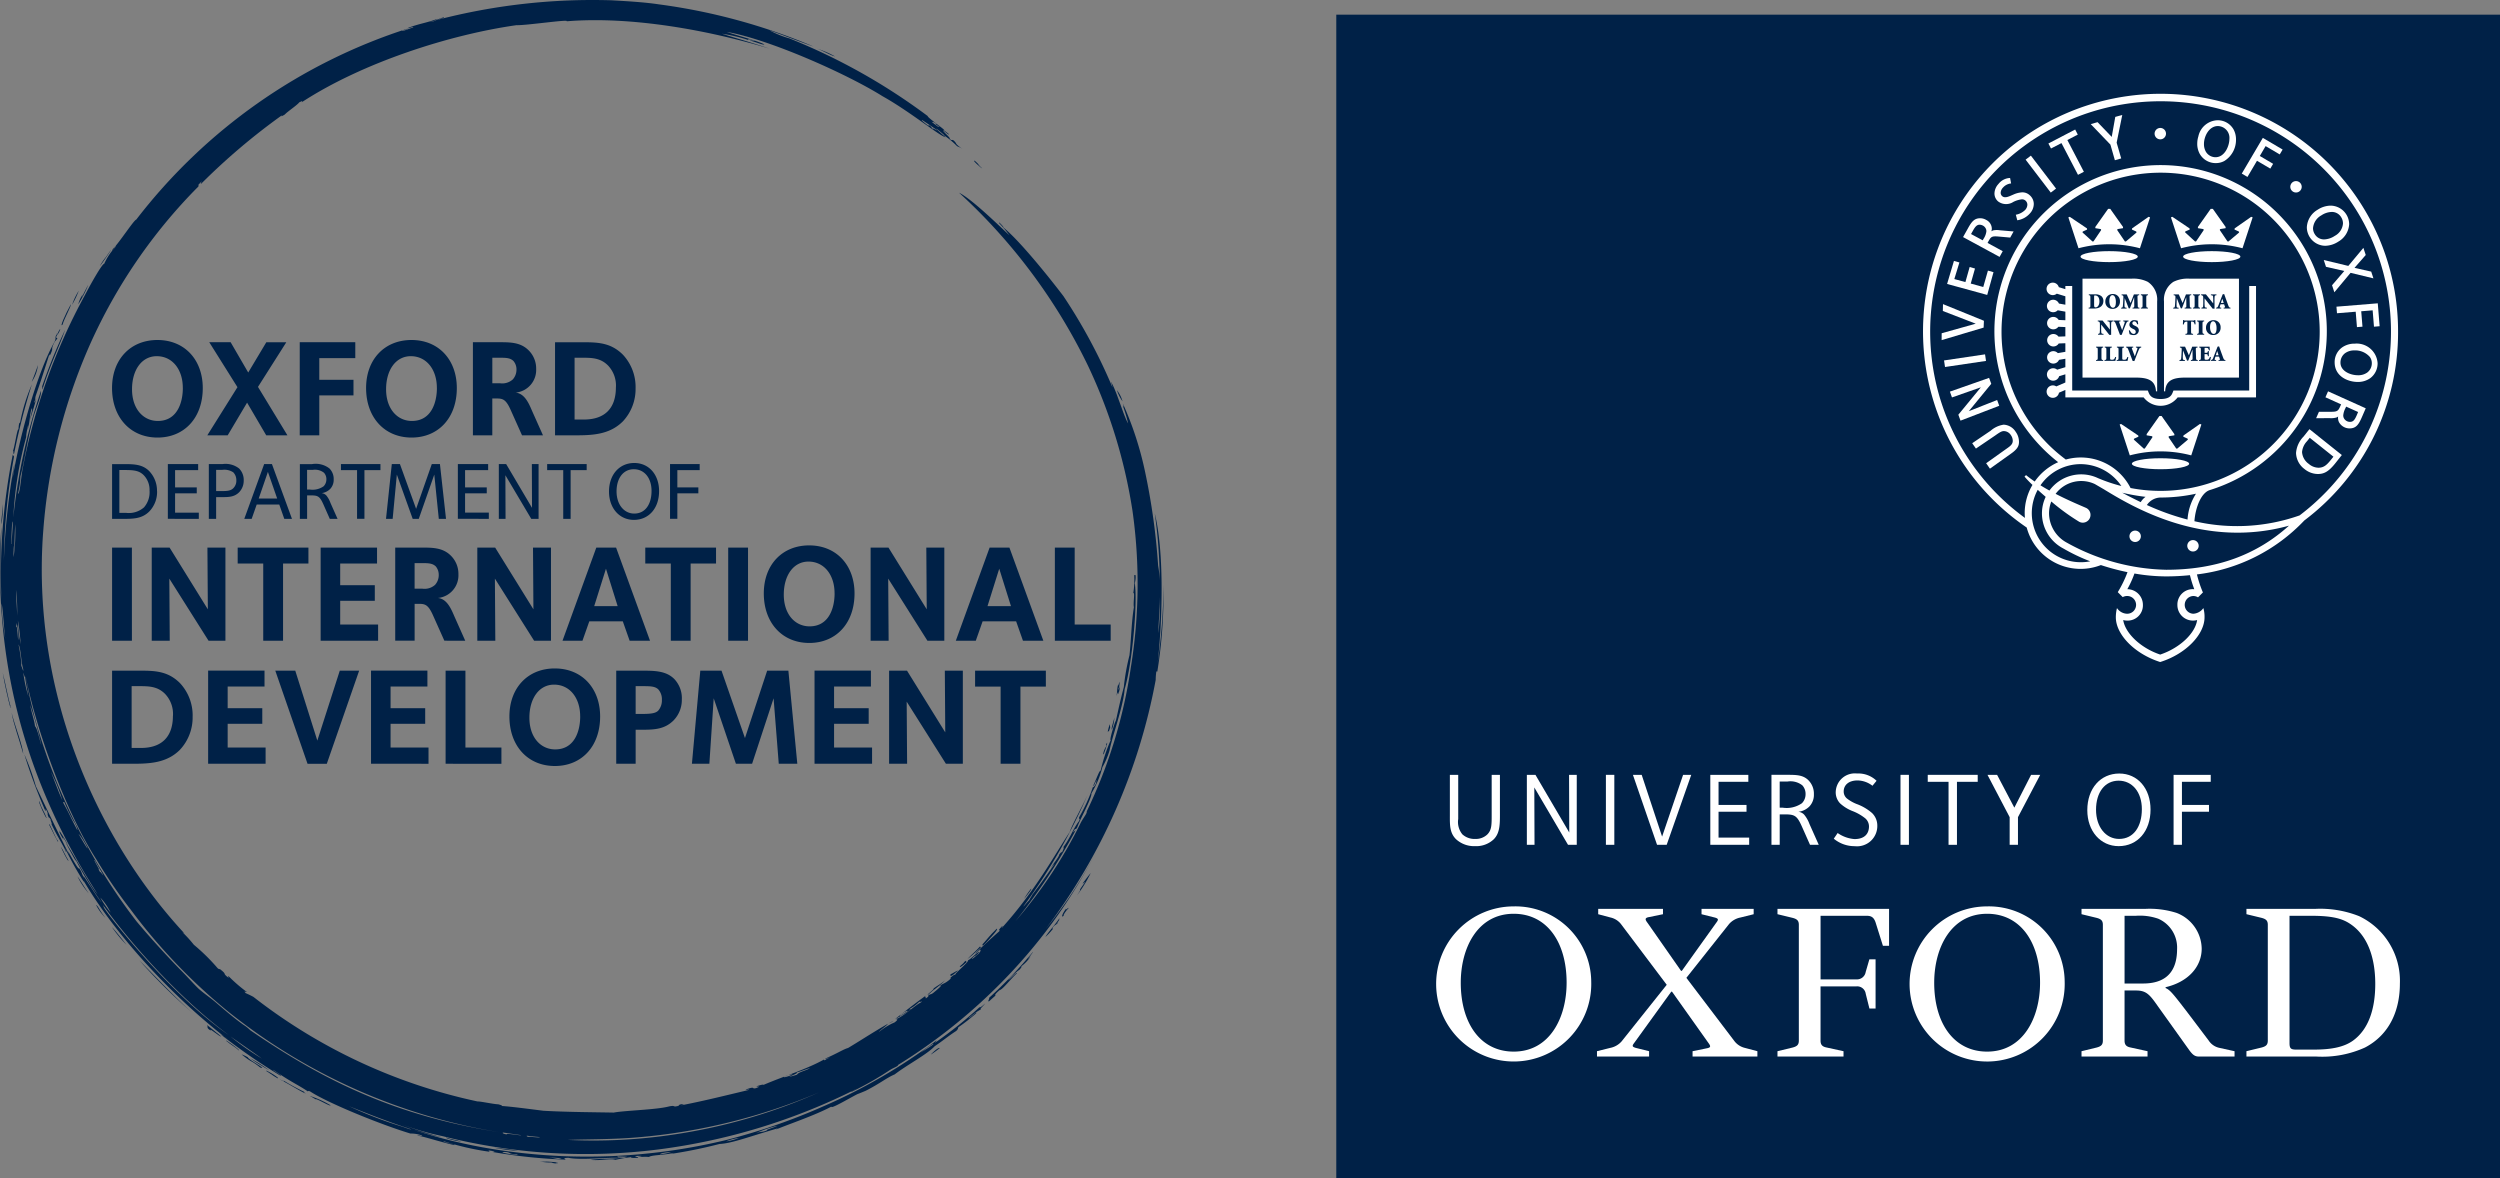 <?xml version="1.0" encoding="UTF-8" standalone="no"?>
<svg
   xmlns:dc="http://purl.org/dc/elements/1.1/"
   xmlns:cc="http://creativecommons.org/ns#"
   xmlns:rdf="http://www.w3.org/1999/02/22-rdf-syntax-ns#"
   xmlns:svg="http://www.w3.org/2000/svg"
   xmlns="http://www.w3.org/2000/svg"
   version="1.1"
   viewBox="0 0 345.231 162.724"
   height="162.724"
   width="345.231"
   data-name="Group 539"
   id="Group_539">
  <rect x="0" y="0" width="345.231" height="162.724" fill="#808080" stroke="none"/>
  <defs
     id="defs59" />
  <g
     id="g418">
    <g
       id="Group_536"
       data-name="Group 536"
       transform="translate(15.476,46.951)">
      <path
         id="Path_986"
         data-name="Path 986"
         d="m 156.246,165.357 v -2.2 h -9.771 v 2.2 H 150 v 10.66 h 2.737 v -10.66 z m -11.464,10.66 v -12.858 h -2.487 l 0.059,8.52 -5.282,-8.52 H 134.6 v 12.857 h 2.486 l -0.058,-8.578 5.417,8.578 z m -12.534,0 V 173.78 H 127 v -3.28 h 4.781 v -2.159 H 127 v -2.988 h 5.089 v -2.2 h -7.786 v 12.857 z m -10.324,0 -1.233,-12.857 h -2.93 l -3.065,9.31 -3.238,-9.31 h -2.93 l -1.157,12.857 h 2.409 l 0.6,-9.041 3.065,9.041 h 2.236 l 2.969,-9.041 0.713,9.041 z m -18.7,-8.828 a 2.151,2.151 0 0 1 -0.5,1.484 c -0.309,0.308 -0.772,0.463 -2.178,0.463 H 99.6 V 165.3 h 1.06 c 1.061,0 1.658,0.039 2.082,0.463 a 2.047,2.047 0 0 1 0.482,1.426 m 2.756,-0.116 a 3.843,3.843 0 0 0 -1.041,-2.757 c -1.08,-1.08 -2.524,-1.156 -4.394,-1.156 h -3.627 v 12.857 H 99.6 v -4.7 h 1 c 1.677,0 3.046,-0.1 4.241,-1.292 a 4.069,4.069 0 0 0 1.136,-2.949 m -14.033,2.39 c 0,2.062 -0.79,4.568 -3.45,4.568 -2.024,0 -3.566,-1.677 -3.566,-4.376 0,-2.68 1.349,-4.568 3.412,-4.568 2.159,0 3.6,1.831 3.6,4.375 m 2.756,0.019 c 0,-3.855 -2.467,-6.63 -6.264,-6.63 -3.72,0 -6.264,2.679 -6.264,6.63 0,4.067 2.544,6.842 6.283,6.842 3.663,0 6.245,-2.679 6.245,-6.842 m -13.632,6.534 v -2.238 h -4.97 v -10.62 h -2.737 v 12.857 z m -10.067,0 v -2.238 h -5.24 v -3.28 h 4.781 v -2.159 h -4.781 v -2.988 h 5.088 v -2.2 h -7.787 v 12.857 z m -9.578,-12.857 h -2.676 l -3.1,9.657 -3.046,-9.657 h -2.759 l 4.453,12.857 h 2.66 z M 48.5,176.016 v -2.236 h -5.239 v -3.28 h 4.781 v -2.159 h -4.781 v -2.988 h 5.089 v -2.2 H 40.563 V 176.01 Z M 35.7,169.4 c 0,2.872 -1.522,4.433 -4.414,4.433 H 30 V 165.3 h 0.771 c 1.484,0 2.737,-0.038 3.836,1.06 a 4.011,4.011 0 0 1 1.1,3.046 m 2.718,0.077 a 6.537,6.537 0 0 0 -1.754,-4.607 C 34.936,163.141 33.048,163.16 30.85,163.16 H 27.3 v 12.857 h 2.641 c 2.448,0 4.857,-0.058 6.727,-1.928 a 6.534,6.534 0 0 0 1.754,-4.607"
         transform="translate(-27.298,-117.498)"
         style="fill:#002147" />
      <path
         id="Path_987"
         data-name="Path 987"
         d="m 165.2,146.047 v -2.237 h -4.973 v -10.621 h -2.737 v 12.857 z m -13.772,-4.781 h -3.238 l 1.619,-5.166 z m 4.472,4.781 -4.684,-12.857 h -2.737 l -4.665,12.857 h 2.757 l 0.944,-2.68 h 4.626 l 0.944,2.68 z m -13.675,0 v -12.858 h -2.487 l 0.058,8.52 -5.281,-8.52 h -2.468 v 12.857 h 2.487 l -0.058,-8.577 5.416,8.577 z m -15.152,-6.553 c 0,2.062 -0.791,4.568 -3.45,4.568 -2.025,0 -3.566,-1.677 -3.566,-4.376 0,-2.679 1.35,-4.568 3.412,-4.568 2.159,0 3.6,1.831 3.6,4.376 m 2.757,0.019 c 0,-3.855 -2.468,-6.631 -6.265,-6.631 -3.72,0 -6.264,2.68 -6.264,6.631 0,4.067 2.544,6.842 6.284,6.842 3.662,0 6.245,-2.679 6.245,-6.842 m -14.708,-6.323 h -2.737 v 12.857 h 2.737 z m -4.417,2.2 v -2.2 h -9.771 v 2.2 h 3.527 v 10.659 h 2.737 v -10.662 z m -13.587,5.879 H 93.877 L 95.5,136.1 Z m 4.471,4.781 L 96.9,133.189 H 94.166 L 89.5,146.047 h 2.756 l 0.944,-2.68 h 4.626 l 0.944,2.68 z m -13.675,0 v -12.861 h -2.485 l 0.058,8.52 -5.281,-8.52 h -2.467 v 12.857 h 2.486 l -0.058,-8.577 5.416,8.577 z m -15.5,-9.041 a 2.017,2.017 0 0 1 -0.5,1.312 2.163,2.163 0 0 1 -1.754,0.539 h -1.08 v -3.53 h 0.79 c 1,0 1.658,-0.019 2.14,0.463 a 1.79,1.79 0 0 1 0.4,1.214 m 3.662,9.041 -1.404,-3.148 c -0.443,-0.983 -1,-2.621 -2.371,-2.756 a 3.144,3.144 0 0 0 2.834,-3.277 3.532,3.532 0 0 0 -1.041,-2.564 c -1.175,-1.176 -2.679,-1.118 -4.394,-1.118 H 66.4 v 12.857 h 2.679 v -5.089 h 0.308 c 1.041,0 1.5,-0.058 2.236,1.6 l 1.561,3.489 z m -12.033,0 V 143.81 H 58.8 v -3.276 h 4.78 v -2.159 H 58.8 v -2.988 h 5.088 v -2.2 H 56.1 v 12.857 z m -9.622,-10.659 v -2.2 h -9.769 v 2.2 h 3.528 v 10.659 h 2.737 v -10.661 z m -11.461,10.658 v -12.858 h -2.487 l 0.058,8.52 -5.281,-8.52 h -2.467 v 12.857 h 2.486 l -0.058,-8.577 5.416,8.577 z M 30.035,133.189 H 27.3 v 12.857 h 2.737 z"
         transform="translate(-27.298,-104.518)"
         style="fill:#002147" />
      <path
         id="Path_988"
         data-name="Path 988"
         d="m 108.442,113.8 v -0.839 h -4.093 v 7.562 h 1.01 V 117 h 2.9 v -0.817 h -2.9 V 113.8 Z m -6.647,2.869 c 0,1.78 -0.817,3.129 -2.393,3.129 -1.383,0 -2.438,-1.225 -2.438,-3.062 0,-1.837 0.941,-3.061 2.382,-3.061 1.441,0 2.449,1.19 2.449,2.993 m 1.042,0.034 c 0,-2.279 -1.405,-3.889 -3.424,-3.889 -2.064,0 -3.492,1.61 -3.492,3.946 0,2.29 1.439,3.911 3.436,3.911 2.063,0 3.48,-1.61 3.48,-3.968 m -10,-2.9 v -0.839 H 87.38 v 0.839 h 2.22 v 6.724 h 1.021 V 113.8 Z m -6.641,6.724 v -7.562 h -0.93 l 0.023,6.043 -3.571,-6.043 h -1.013 v 7.562 h 0.93 l -0.023,-6.021 3.572,6.021 z m -6.87,0 v -0.862 h -3.28 V 117 h 2.994 v -0.817 H 76.046 V 113.8 h 3.186 v -0.839 h -4.183 v 7.562 z m -5.913,0 -0.839,-7.562 h -1.125 l -2.165,6.179 -2.234,-6.179 h -1.123 l -0.8,7.562 h 0.918 l 0.578,-6.111 2.188,6.111 h 0.839 l 2.143,-6.111 0.624,6.111 z M 64.359,113.8 v -0.839 h -5.454 v 0.839 h 2.223 v 6.724 h 1.02 V 113.8 Z m -7.466,1.27 a 1.356,1.356 0 0 1 -0.374,0.952 2.631,2.631 0 0 1 -1.939,0.453 h -0.352 v -2.71 h 0.783 a 2,2 0 0 1 1.554,0.4 1.312,1.312 0 0 1 0.329,0.907 m 1.542,5.453 -0.975,-2.188 a 3.558,3.558 0 0 0 -0.59,-1.055 1.056,1.056 0 0 0 -0.646,-0.306 2,2 0 0 0 1.213,-0.6 1.84,1.84 0 0 0 0.465,-1.3 2.048,2.048 0 0 0 -0.589,-1.508 3.08,3.08 0 0 0 -2.4,-0.6 h -1.683 v 7.562 h 1 v -3.243 H 54.7 c 1.02,0 1.27,0.1 1.792,1.27 l 0.873,1.973 z m -8.337,-2.8 h -2.552 l 1.27,-3.685 z m 2.041,2.8 -2.766,-7.562 H 48.3 l -2.743,7.562 h 1.02 l 0.692,-1.973 h 3.118 l 0.692,1.973 z m -7.682,-5.341 a 1.449,1.449 0 0 1 -0.431,1.123 c -0.408,0.408 -1.043,0.385 -1.848,0.385 h -0.51 v -2.925 h 0.805 a 2.217,2.217 0 0 1 1.565,0.341 1.526,1.526 0 0 1 0.419,1.077 m 1.021,0.012 a 2.26,2.26 0 0 0 -0.635,-1.621 3.031,3.031 0 0 0 -2.291,-0.612 h -1.894 v 7.562 h 1.009 v -3 H 42.2 c 1.1,0 1.928,0.045 2.653,-0.68 a 2.294,2.294 0 0 0 0.624,-1.644 m -6.2,5.329 v -0.862 H 36 V 117 h 2.993 v -0.817 H 36 V 113.8 h 3.186 v -0.839 H 35 v 7.562 z m -6.8,-3.855 a 3.2,3.2 0 0 1 -0.76,2.256 3.17,3.17 0 0 1 -2.472,0.771 h -0.941 v -5.919 h 0.657 c 1.3,0 2.052,0.057 2.71,0.714 a 2.914,2.914 0 0 1 0.8,2.177 m 1.032,0.022 a 3.909,3.909 0 0 0 -1.077,-2.766 c -0.907,-0.907 -2.007,-0.964 -3.47,-0.964 H 27.3 v 7.562 h 1.655 c 1.406,0 2.528,-0.068 3.481,-1.02 a 3.886,3.886 0 0 0 1.077,-2.812"
         transform="translate(-27.298,-95.829)"
         style="fill:#002147" />
      <path
         id="Path_989"
         data-name="Path 989"
         d="m 96.872,89.4 c 0,2.872 -1.522,4.433 -4.414,4.433 H 91.167 V 85.3 h 0.771 c 1.484,0 2.737,-0.038 3.836,1.06 a 4.008,4.008 0 0 1 1.1,3.046 m 2.718,0.077 a 6.538,6.538 0 0 0 -1.754,-4.606 c -1.734,-1.735 -3.624,-1.716 -5.821,-1.716 h -3.549 v 12.854 h 2.641 c 2.447,0 4.857,-0.058 6.727,-1.928 A 6.534,6.534 0 0 0 99.59,89.48 M 83.143,86.975 a 2.014,2.014 0 0 1 -0.5,1.311 2.161,2.161 0 0 1 -1.754,0.54 h -1.08 V 85.3 h 0.79 c 1,0 1.658,-0.019 2.139,0.463 a 1.79,1.79 0 0 1 0.405,1.214 m 3.662,9.04 -1.405,-3.144 c -0.443,-0.983 -1,-2.621 -2.371,-2.757 a 3.143,3.143 0 0 0 2.833,-3.277 3.529,3.529 0 0 0 -1.041,-2.563 C 83.645,83.1 82.142,83.158 80.427,83.158 h -3.3 v 12.857 h 2.679 v -5.089 h 0.308 c 1.041,0 1.5,-0.058 2.236,1.6 l 1.561,3.49 z m -14.65,-6.556 c 0,2.062 -0.79,4.569 -3.45,4.569 -2.024,0 -3.566,-1.677 -3.566,-4.376 0,-2.679 1.349,-4.568 3.411,-4.568 2.159,0 3.6,1.831 3.6,4.375 m 2.756,0.019 c 0,-3.855 -2.467,-6.63 -6.265,-6.63 -3.719,0 -6.264,2.679 -6.264,6.63 0,4.067 2.545,6.842 6.284,6.842 3.662,0 6.245,-2.679 6.245,-6.842 M 60.884,85.356 v -2.2 h -7.671 v 12.859 h 2.7 V 90.5 h 4.722 v -2.157 h -4.723 v -2.987 z m -9.37,10.659 -4.067,-6.688 3.913,-6.168 H 48.6 l -2.5,4.182 -2.428,-4.183 H 40.72 l 3.893,6.207 -4.164,6.65 h 2.814 l 2.68,-4.515 2.641,4.511 z M 37.071,89.461 c 0,2.062 -0.79,4.569 -3.45,4.569 -2.024,0 -3.566,-1.677 -3.566,-4.376 0,-2.679 1.35,-4.568 3.412,-4.568 2.159,0 3.6,1.831 3.6,4.375 m 2.756,0.019 c 0,-3.855 -2.467,-6.63 -6.264,-6.63 -3.72,0 -6.265,2.679 -6.265,6.63 0,4.067 2.544,6.842 6.284,6.842 3.662,0 6.245,-2.679 6.245,-6.842"
         transform="translate(-27.298,-82.85)"
         style="fill:#002147" />
    </g>
    <g
       id="Group_538"
       data-name="Group 538"
       transform="translate(-1.1540329e-4,-0.017)">
      <g
         id="Group_537"
         data-name="Group 537">
        <path
           id="Path_990"
           data-name="Path 990"
           d="m 11.929,200.821 c 0.057,-0.378 0.984,2.151 1.22,2.206 0.32,0.934 -0.938,-1.627 -1.22,-2.206 z"
           transform="translate(-5.166,-86.957)"
           style="fill:#002147;fill-rule:evenodd" />
        <path
           id="Path_991"
           data-name="Path 991"
           d="m 9.553,195.218 c 0.362,1.132 0.584,1.2 1.011,2.3 -0.071,0.188 -1.271,-2.423 -1.011,-2.3 z"
           transform="translate(-4.121,-84.545)"
           style="fill:#002147;fill-rule:evenodd" />
        <path
           id="Path_992"
           data-name="Path 992"
           d="m 18.863,213.5 c 0.416,0.546 0.951,1.5 1.568,2.357 A 10.892,10.892 0 0 1 18.863,213.5 Z"
           transform="translate(-8.17,-92.465)"
           style="fill:#002147;fill-rule:evenodd" />
        <path
           id="Path_993"
           data-name="Path 993"
           d="m 14.79,206.246 c 0.421,0.592 0.5,0.993 1.071,1.923 -0.026,0.307 -0.982,-1.669 -1.071,-1.923 z"
           transform="translate(-6.406,-89.323)"
           style="fill:#002147;fill-rule:evenodd" />
        <path
           id="Path_994"
           data-name="Path 994"
           d="m 23.408,220.474 c 0.278,0.1 0.526,0.858 1.3,1.778 a 6.954,6.954 0 0 1 -1.3,-1.778 z"
           transform="translate(-10.138,-95.485)"
           style="fill:#002147;fill-rule:evenodd" />
        <path
           id="Path_995"
           data-name="Path 995"
           d="m 50.957,250.471 c -0.742,-0.4 -0.324,-0.536 -0.559,-0.8 l 1.952,1.582 c -0.059,0.186 -1.818,-1.362 -1.393,-0.782 z"
           transform="translate(-21.827,-108.129)"
           style="fill:#002147;fill-rule:evenodd" />
        <path
           id="Path_996"
           data-name="Path 996"
           d="m 27.279,225.89 c 0.338,0.306 1.705,2.051 2,2.425 a 18.061,18.061 0 0 1 -2,-2.425 z"
           transform="translate(-11.814,-97.831)"
           style="fill:#002147;fill-rule:evenodd" />
        <path
           id="Path_997"
           data-name="Path 997"
           d="m 64.83,260.875 c -0.113,-0.222 1.415,0.7 1.632,0.96 0.163,0.3 -1.073,-0.624 -1.632,-0.96 z"
           transform="translate(-28.075,-112.968)"
           style="fill:#002147;fill-rule:evenodd" />
        <path
           id="Path_998"
           data-name="Path 998"
           d="m 0.651,163.887 c 0.335,1.143 0.747,3.638 1.166,4.874 -0.024,0.064 -0.071,-0.109 -0.12,-0.292 -0.05,-0.049 -0.012,0.128 0.032,0.312 -0.349,-1.247 -0.782,-3.195 -1.078,-4.894 z"
           transform="translate(-0.282,-70.978)"
           style="fill:#002147;fill-rule:evenodd" />
        <path
           id="Path_999"
           data-name="Path 999"
           d="m 2.816,173.591 c 0.463,1.856 1.561,4.636 1.62,5.724 -0.625,-2.215 -1.351,-4.14 -1.62,-5.724 z"
           transform="translate(-1.22,-75.181)"
           style="fill:#002147;fill-rule:evenodd" />
        <path
           id="Path_1000"
           data-name="Path 1000"
           d="m 76.257,267.452 c -0.215,-0.137 -0.431,-0.276 -0.816,-0.477 a 14.036,14.036 0 0 1 2.872,1.294 c 0.058,0.259 -2.056,-1.034 -2.056,-0.817 z"
           transform="translate(-32.673,-115.624)"
           style="fill:#002147;fill-rule:evenodd" />
        <path
           id="Path_1001"
           data-name="Path 1001"
           d="m 60.921,257.788 a 22.607,22.607 0 0 1 2.654,1.677 29.284,29.284 0 0 1 -2.654,-1.677 z"
           transform="translate(-26.384,-111.645)"
           style="fill:#002147;fill-rule:evenodd" />
        <path
           id="Path_1002"
           data-name="Path 1002"
           d="m 56.827,254.851 c -0.756,-0.644 -0.859,-0.6 -1.758,-1.322 -0.247,-0.329 2.162,1.458 1.758,1.322 z"
           transform="translate(-23.842,-109.783)"
           style="fill:#002147;fill-rule:evenodd" />
        <path
           id="Path_1003"
           data-name="Path 1003"
           d="m 15.037,203.545 a 6.1,6.1 0 0 1 -0.611,-1.087 c 0.068,0.022 0.043,-0.1 -0.051,-0.321 0.365,0.688 0.683,1 1.262,2.151 -0.131,-0.125 -1.037,-1.767 -0.6,-0.743 z"
           transform="translate(-6.226,-87.544)"
           style="fill:#002147;fill-rule:evenodd" />
        <path
           id="Path_1004"
           data-name="Path 1004"
           d="m 0.342,125.574 c -0.072,-0.337 0.165,-1.944 0.216,-2.783 a 17.341,17.341 0 0 1 -0.216,2.783 z"
           transform="translate(-0.142,-53.18)"
           style="fill:#002147;fill-rule:evenodd" />
        <path
           id="Path_1005"
           data-name="Path 1005"
           d="m 3.155,102.867 c 0.254,-0.656 0.583,-3.123 0.762,-3 0.024,-0.238 0.046,-1 0.218,-0.9 a 24.927,24.927 0 0 1 1.636,-5.315 92.849,92.849 0 0 0 -2.454,9.557 c -0.174,0.23 -0.033,-0.446 -0.162,-0.342 z"
           transform="translate(-1.367,-40.561)"
           style="fill:#002147;fill-rule:evenodd" />
        <path
           id="Path_1006"
           data-name="Path 1006"
           d="m 7.721,91.289 c 0.27,-0.69 0.527,-1.312 0.861,-2.321 a 5.178,5.178 0 0 1 -0.861,2.321 z"
           transform="translate(-3.344,-38.531)"
           style="fill:#002147;fill-rule:evenodd" />
        <path
           id="Path_1007"
           data-name="Path 1007"
           d="m 108.641,277.113 c 0.8,0.292 1.26,0.277 2.091,0.55 -0.232,0.037 -2.132,-0.358 -2.091,-0.55 z"
           transform="translate(-47.051,-120.015)"
           style="fill:#002147;fill-rule:evenodd" />
        <path
           id="Path_1008"
           data-name="Path 1008"
           d="m 120.366,279.6 c 0.823,0.088 2.486,0.258 3.369,0.432 a 22.29,22.29 0 0 1 -3.369,-0.432 z"
           transform="translate(-52.129,-121.091)"
           style="fill:#002147;fill-rule:evenodd" />
        <path
           id="Path_1009"
           data-name="Path 1009"
           d="m 16.291,74.113 c -0.011,0.425 -0.81,1.736 -1.164,2.837 -0.437,0.467 0.317,-1.299 1.164,-2.837 z"
           transform="translate(-6.496,-32.098)"
           style="fill:#002147;fill-rule:evenodd" />
        <path
           id="Path_1010"
           data-name="Path 1010"
           d="m 226.735,256.211 c 0.192,-0.234 1.081,-1.058 1.243,-0.9 a 13.738,13.738 0 0 1 -1.243,0.9 z"
           transform="translate(-98.196,-110.565)"
           style="fill:#002147;fill-rule:evenodd" />
        <path
           id="Path_1011"
           data-name="Path 1011"
           d="m 18.483,70.845 a 12.5,12.5 0 0 1 -0.921,1.935 9.161,9.161 0 0 1 0.921,-1.935 z"
           transform="translate(-7.606,-30.682)"
           style="fill:#002147;fill-rule:evenodd" />
        <path
           id="Path_1012"
           data-name="Path 1012"
           d="m 10.244,88.206 a 75.734,75.734 0 0 1 3.19,-7.867 c -0.778,2.291 -2.059,4.81 -3.123,8.215 -0.09,0.008 0.033,-0.384 -0.067,-0.348 z"
           transform="translate(-4.437,-34.794)"
           style="fill:#002147;fill-rule:evenodd" />
        <path
           id="Path_1013"
           data-name="Path 1013"
           d="m 20.436,69.406 a 15.29,15.29 0 0 1 -1.393,2.7 4.761,4.761 0 0 1 0.633,-1.385 c -0.439,1.179 0.145,-0.277 0.76,-1.315 z"
           transform="translate(-8.244,-30.059)"
           style="fill:#002147;fill-rule:evenodd" />
        <path
           id="Path_1014"
           data-name="Path 1014"
           d="m 24.309,63.148 a 7.72,7.72 0 0 1 0.849,-1.257 c 1.727,-2.501 -0.22,0.509 -0.849,1.257 z"
           transform="translate(-10.528,-26.382)"
           style="fill:#002147;fill-rule:evenodd" />
        <path
           id="Path_1015"
           data-name="Path 1015"
           d="m 258.967,222.226 c -0.4,0.432 -0.311,-0.151 0.292,-0.921 -0.05,0.277 0.342,-0.269 0.354,-0.1 -0.32,0.313 -0.84,1.045 -0.646,1.021 z"
           transform="translate(-112.051,-95.787)"
           style="fill:#002147;fill-rule:evenodd" />
        <path
           id="Path_1016"
           data-name="Path 1016"
           d="m 199.094,11.907 a 12.33,12.33 0 0 1 2.438,1.06 c -0.584,-0.132 -1.664,-0.79 -2.438,-1.06 z"
           transform="translate(-86.226,-5.157)"
           style="fill:#002147;fill-rule:evenodd" />
        <path
           id="Path_1017"
           data-name="Path 1017"
           d="m 237.39,39.208 c 0.684,0.572 0.325,0.461 1.011,1.031 -0.16,-0.026 -1.566,-1.295 -1.011,-1.031 z"
           transform="translate(-102.755,-16.965)"
           style="fill:#002147;fill-rule:evenodd" />
        <path
           id="Path_1018"
           data-name="Path 1018"
           d="m 272.849,96.628 a 5.713,5.713 0 0 1 -0.774,-1.544 4.425,4.425 0 0 1 0.774,1.544 z"
           transform="translate(-117.833,-41.18)"
           style="fill:#002147;fill-rule:evenodd" />
        <path
           id="Path_1019"
           data-name="Path 1019"
           d="m 232.555,236.46 c -1.087,0.988 -1.09,0.772 -1.035,0.505 0.28,-0.087 0.83,-0.51 1.035,-0.505 z"
           transform="translate(-100.261,-102.409)"
           style="fill:#002147;fill-rule:evenodd" />
        <path
           id="Path_1020"
           data-name="Path 1020"
           d="m 226.009,240.843 c -0.273,0.013 1.042,-0.87 0.753,-0.872 0.83,-0.6 0.9,-0.541 1.606,-1.127 -0.727,0.795 -1.359,1.056 -2.359,1.999 z"
           transform="translate(-97.866,-103.441)"
           style="fill:#002147;fill-rule:evenodd" />
        <path
           id="Path_1021"
           data-name="Path 1021"
           d="m 234.745,234.234 q -0.959,0.9 -0.951,0.611 c 0.3,-0.262 0.6,-0.523 0.6,-0.595 0.444,-0.411 0.194,0.035 0.351,-0.016 z"
           transform="translate(-101.253,-101.375)"
           style="fill:#002147;fill-rule:evenodd" />
        <path
           id="Path_1022"
           data-name="Path 1022"
           d="m 235.58,232.364 c 0.557,-0.626 1.14,-1.061 1.779,-1.783 l 0.125,0.13 c -1.218,1.105 -1.06,0.93 -1.904,1.653 z"
           transform="translate(-102.027,-99.862)"
           style="fill:#002147;fill-rule:evenodd" />
        <path
           id="Path_1023"
           data-name="Path 1023"
           d="m 249.441,217.933 a 11.551,11.551 0 0 1 0.951,-1.389 c 0.273,-0.116 -0.586,0.942 -0.951,1.389 z"
           transform="translate(-108.03,-93.779)"
           style="fill:#002147;fill-rule:evenodd" />
        <path
           id="Path_1024"
           data-name="Path 1024"
           d="m 270.823,176.482 c -0.132,-0.039 0.172,-0.972 0.347,-1.643 a 6.172,6.172 0 0 1 -0.347,1.643 z"
           transform="translate(-117.277,-75.722)"
           style="fill:#002147;fill-rule:evenodd" />
        <path
           id="Path_1025"
           data-name="Path 1025"
           d="m 270.175,176.834 c -0.321,1.148 -0.205,0.3 -0.369,0.747 a 7.367,7.367 0 0 1 0.281,-1.072 c 0.084,-0.009 -0.007,0.357 0.088,0.325 z"
           transform="translate(-116.85,-76.445)"
           style="fill:#002147;fill-rule:evenodd" />
        <path
           id="Path_1026"
           data-name="Path 1026"
           d="m 272.437,166.656 a 5.448,5.448 0 0 1 -0.219,1.085 c -0.06,0.029 -0.063,-0.08 -0.019,-0.292 a 2.148,2.148 0 0 0 -0.284,0.778 c 0.138,-0.705 0.078,-0.944 0.217,-1.65 0.051,0.118 0.134,-0.188 0.22,-0.512 a 2.239,2.239 0 0 1 -0.174,1.092 c 0.068,0.03 0.159,-0.169 0.259,-0.501 z"
           transform="translate(-117.763,-71.921)"
           style="fill:#002147;fill-rule:evenodd" />
        <path
           id="Path_1027"
           data-name="Path 1027"
           d="m 58.846,256.865 a 4.265,4.265 0 0 1 0.868,0.41 c 0.062,0.313 2.832,1.756 1.711,1.4 -1.505,-1.175 -0.979,-0.515 -2.579,-1.81 z"
           transform="translate(-25.486,-111.245)"
           style="fill:#002147;fill-rule:evenodd" />
        <path
           id="Path_1028"
           data-name="Path 1028"
           d="m 33.988,234.012 c 1.021,0.984 4.693,4.917 7.368,7.277 a 79.838,79.838 0 0 1 -7.368,-7.277 z"
           transform="translate(-14.72,-101.348)"
           style="fill:#002147;fill-rule:evenodd" />
        <path
           id="Path_1029"
           data-name="Path 1029"
           d="m 68.136,262.952 a 2.53,2.53 0 0 1 0.567,0.281 c 0.072,-0.018 -0.016,-0.1 -0.223,-0.233 a 30.308,30.308 0 0 0 3.031,1.669 c -0.068,0.019 0.019,0.105 0.228,0.235 -0.459,-0.117 -2.355,-1.335 -3.603,-1.952 z"
           transform="translate(-29.509,-113.881)"
           style="fill:#002147;fill-rule:evenodd" />
        <path
           id="Path_1030"
           data-name="Path 1030"
           d="m 11.7,121.99 c -0.095,-0.164 -0.185,-0.321 -0.12,-0.291 4.582,7.788 12.531,16.2 19.907,21.866 a 6.4,6.4 0 0 0 -1.032,-0.721 83.609,83.609 0 0 0 8.245,5.706 c 0.52,0.128 -1.12,-0.751 -0.967,-0.794 2.661,1.816 3.2,1.923 4.776,2.974 0.072,-0.021 0.02,-0.134 0.35,0.028 2.5,1.631 9.89,4.615 13.823,5.794 a 4.366,4.366 0 0 1 1.562,0.261 c 0.357,0.224 -1.23,-0.213 -0.359,0.081 0.4,0 2.866,0.8 4.837,1.252 0.345,-0.1 -1.689,-0.425 -1.46,-0.541 a 36.164,36.164 0 0 0 6.365,1.465 c -0.131,-0.143 -0.481,-0.27 0.652,-0.059 0,0.064 -0.166,0.068 -0.337,0.073 a 73.535,73.535 0 0 0 10.2,1.07 c -0.225,-0.125 -0.434,-0.227 0.338,-0.252 1.8,0.37 5.676,-0.123 7.119,0.029 -1.577,0.151 -2.862,0.052 -4.036,0.261 1.436,0.127 2.691,-0.226 3.415,-0.009 a 21.648,21.648 0 0 1 2.167,-0.37 c -0.055,0.1 0.257,0.13 0.932,0.089 0.331,-0.133 -0.943,-0.167 -0.008,-0.27 0.939,0 0.4,0.055 0,0.135 0.577,0.018 1.25,-0.022 1.547,0.021 0.353,-0.288 2.263,-0.254 3.375,-0.562 0,0.043 -0.245,0.089 -0.3,0.132 a 65.2,65.2 0 0 0 6.671,-1.367 c 1.721,-0.075 4.254,-1.07 8.036,-2.154 0.012,0.04 -0.226,0.121 -0.272,0.171 1.825,-0.769 5.325,-1.926 7.69,-3.178 -0.138,0.411 2.611,-1.241 3.6,-1.728 0.05,-0.007 1.191,-0.478 1.135,-0.46 1.991,-1.009 2.864,-1.782 4.006,-2.263 1.7,-1.315 4.407,-2.717 5.513,-3.881 1.3,-0.88 1.785,-1.34 2.981,-2.118 0.413,-0.413 0.12,-0.325 0.354,-0.55 a 25.823,25.823 0 0 0 2.392,-1.877 c 0.269,-0.445 -1.029,0.813 -1.028,0.657 a 9.26,9.26 0 0 1 1.733,-1.235 c -0.344,0.082 0.385,-0.539 0.536,-0.78 -0.488,0.446 -0.742,0.614 -0.763,0.5 a 59.322,59.322 0 0 1 -6.155,4.922 c -0.018,-0.058 0.278,-0.28 0.173,-0.292 a 76.729,76.729 0 0 1 -15.773,9.146 84.992,84.992 0 0 1 -13.315,4.592 81.7,81.7 0 0 1 -32.182,1.228 71.672,71.672 0 0 1 -10.835,-2.623 c 1.9,0.545 2.668,0.781 3.9,1.024 a 55.554,55.554 0 0 1 -5.591,-1.8 38.711,38.711 0 0 0 5.648,1.627 80.128,80.128 0 0 0 29.756,1.831 84.835,84.835 0 0 0 27.5,-8.429 c -0.434,0.2 -0.96,0.435 -0.793,0.464 a 43.571,43.571 0 0 0 5.288,-3.008 c 0.488,-0.3 0.6,-0.293 1.067,-0.572 0.04,-0.064 -0.033,-0.085 0.219,-0.232 a 76.3,76.3 0 0 0 13.7,-10.874 73.812,73.812 0 0 0 13.553,-18.543 62.551,62.551 0 0 1 -7.006,10.709 81.425,81.425 0 0 0 15.163,-34.35 8.619,8.619 0 0 1 0.092,-1.182 l 0.133,0.027 a 67.95,67.95 0 0 0 0.849,-11.977 77.916,77.916 0 0 1 -0.8,10.791 c 0.724,-6.532 0.853,-15.669 -0.4,-20.646 a 70.821,70.821 0 0 1 0.691,9.24 15.442,15.442 0 0 0 -0.228,-2.035 91.533,91.533 0 0 0 -1.779,-12.853 46.382,46.382 0 0 0 -3.095,-9.547 c 0.155,0.51 0.14,0.586 -0.006,0.3 a 19.6,19.6 0 0 1 0.733,2.445 c -0.579,-0.871 -1.638,-4.673 -2.4,-5.783 a 3.753,3.753 0 0 1 0.239,0.811 75.315,75.315 0 0 0 -6.788,-12.622 c -2.159,-2.829 -6.084,-7.684 -8.274,-9.455 0.152,0.016 -0.784,-0.982 -0.581,-0.593 a 15.858,15.858 0 0 1 1.417,1.683 c -1.941,-1.818 -5.277,-5.055 -6.96,-5.892 a 78.908,78.908 0 0 1 17.821,23.922 72.433,72.433 0 0 1 6.133,20.018 71.949,71.949 0 0 1 -0.237,21.674 68.469,68.469 0 0 1 -6.085,19.831 c 0.053,0.276 -0.351,0.7 -0.793,1.5 a 63.464,63.464 0 0 1 -9.057,13.663 81.275,81.275 0 0 0 8.282,-12.486 c 0.063,-0.272 -0.56,0.65 -0.156,-0.092 0.205,-0.329 0.169,0.054 0.419,-0.405 0.375,-1.1 2.017,-4 1.963,-4.688 a 13.287,13.287 0 0 0 1.516,-3.617 10.511,10.511 0 0 0 0.985,-2.319 c 0.333,-1.83 1.9,-6.067 2.078,-8.432 1.03,-3.424 1.82,-11.9 1.4,-14.662 a 2.791,2.791 0 0 0 0.105,-1.1 h -0.09 l -0.089,-0.006 a 12.393,12.393 0 0 1 -0.127,2.486 c 0.249,-0.091 -0.045,1.349 0.081,1.952 -0.352,2.135 -0.38,4.634 -0.612,6.639 a 30.363,30.363 0 0 0 -0.78,4.38 c -0.541,2.09 -0.7,2.886 -1.086,4.613 -0.242,0.459 -0.972,2.926 -0.715,2.7 a 24.854,24.854 0 0 0 -1.41,4.253 c -0.157,-0.087 -0.56,1.108 -0.991,2 -0.037,0.465 0.426,-0.849 0.464,-0.706 -0.138,0.343 -0.023,0.27 -0.143,0.55 -0.186,0.327 -0.306,0.432 -0.4,0.431 a 23.222,23.222 0 0 1 -1.852,4.082 c -0.2,0.44 0.2,0.086 -0.066,0.608 -0.864,1.142 -1.143,2.227 -2.171,3.608 0.187,-0.037 -0.025,0.4 -0.241,0.849 0.131,-0.35 -0.016,-0.219 -0.3,0.135 -0.054,0.414 -1.005,1.463 -1.175,1.927 a 2.263,2.263 0 0 1 0.542,-0.652 c -1.392,1.991 -2.028,2.908 -3.472,4.787 0.141,-0.166 0.331,-0.446 0.37,-0.425 a 5.089,5.089 0 0 0 -0.446,0.73 c -0.159,0.092 -0.7,0.834 -0.786,0.813 a 78.735,78.735 0 0 0 9.044,-15.806 c -0.626,1.52 -2.2,4.257 -2.652,5.548 -2.013,3.061 -4.789,8.181 -9.381,13.248 -0.03,-0.053 0.2,-0.31 0.092,-0.3 -0.9,0.938 -0.139,0.409 -0.436,0.748 -0.919,0.813 -2.285,2.047 -3.3,3.054 0.131,0.023 0.3,-0.23 0.659,-0.526 0.126,0.052 0.1,0.217 -0.216,0.593 -0.283,0.182 -0.867,0.79 -0.922,0.656 0.6,-0.631 0.345,-0.125 1.059,-0.92 -0.371,0.015 -1.047,0.876 -1.6,1.161 0.178,0.216 -2.289,2.182 -1.654,1.963 -0.145,0.009 -0.191,-0.071 -0.748,0.416 0,0.069 0.117,0.069 -0.137,0.283 -0.707,0.622 -1.062,0.525 -1.394,0.954 0.67,-0.477 -0.193,0.343 -0.577,0.639 -0.679,0.6 -0.518,0.279 -0.966,0.582 0.019,0.074 0.122,0.1 -0.379,0.443 0.252,-0.292 -0.269,-0.028 0.048,-0.423 -1.34,0.963 -2.863,2.16 -4.259,3.241 a 14.268,14.268 0 0 0 2.165,-1.324 c 0.045,-0.131 -0.4,0.149 -0.075,-0.113 a 5.954,5.954 0 0 0 1.337,-1.034 c -0.233,0.309 0.631,-0.189 0.126,0.188 -0.892,0.443 -2.512,2.072 -3.53,2.321 0.275,-0.044 0.515,-0.034 -0.072,0.42 a 8.5,8.5 0 0 0 -2.17,1.335 c 0.173,-0.3 1.067,-0.843 1.277,-1.177 a 2.293,2.293 0 0 0 0.755,-0.388 c -1.977,1.024 -4.42,2.651 -6.3,3.768 -0.607,0.158 -1.483,0.742 -3.074,1.428 -0.41,0.322 1.164,-0.443 0.309,0.006 -0.257,0.117 -0.291,0.173 -0.5,0.277 l -0.049,-0.123 c -2.453,1.371 -5.767,2.384 -8.367,3.51 0.014,-0.089 -0.3,-0.02 -0.844,0.153 -0.5,0.188 0.867,-0.089 -0.213,0.3 -0.613,0.145 -0.018,-0.283 -1.145,0.1 -0.811,0.322 0.775,-0.084 0.045,0.174 -3.192,0.762 -6.185,1.506 -9.164,2.083 0.009,-0.061 0.353,-0.113 0.267,-0.176 -1.026,0.1 -0.215,0.234 -1.108,0.341 -0.307,0 -0.1,-0.152 -0.859,-0.01 -1.71,0.471 -6.135,0.564 -7.662,0.856 -2.567,-0.05 -6.619,-0.072 -9.719,-0.254 -0.762,-0.091 -4.364,-0.578 -5.7,-0.654 0.03,-0.073 -0.192,-0.154 -0.535,-0.238 -0.626,-0.013 -2.435,-0.414 -2.848,-0.392 A 76.176,76.176 0 0 1 35,137.684 c -0.4,-0.22 -0.73,-0.365 -1.072,-0.523 -0.364,-0.4 0.051,-0.1 0.149,-0.167 a 21.014,21.014 0 0 1 -2.4,-2.06 c -0.568,-0.43 0.295,0.443 -0.338,-0.064 -0.574,-0.5 -0.045,-0.276 -0.763,-0.864 -0.355,-0.317 -0.206,-0.021 -0.524,-0.291 a 27.462,27.462 0 0 0 -3.285,-3.235 17.039,17.039 0 0 0 -1.55,-1.705 c 0.035,-0.029 0.2,0.139 0.263,0.156 C 12.9,115.381 4.265,94.787 5.987,73.138 A 77.86,77.86 0 0 1 12.478,47.47 73.433,73.433 0 0 1 27.367,25.8 c 0.3,-0.407 -0.425,0.17 0.489,-0.741 -0.021,0.107 -0.23,0.349 -0.078,0.334 A 89.289,89.289 0 0 1 39,15.888 c -0.236,0.231 -0.2,0.264 0.315,-0.045 0.428,-0.455 1.723,-1.3 2.012,-1.693 0.494,-0.219 0.46,-0.263 0.333,-0.006 C 50,8.687 62.062,4.8 71.344,3.492 c 1.113,0.073 7.409,-0.857 6.892,-0.532 9.033,-0.745 19.9,1.294 28.027,3.777 -2.211,-0.766 -4.564,-1.418 -6.572,-2.064 a 21.93,21.93 0 0 1 3.646,0.87 c -0.131,-0.159 0.158,-0.122 0.873,0.115 -0.053,0.06 -0.72,-0.173 -0.6,-0.033 1.053,0.3 1.78,0.642 1.947,0.523 -1.086,-0.553 -4.018,-1.289 -5.2,-1.729 5.839,1.025 16.523,5.757 21.518,8.888 3.776,2.109 7.83,5.46 8.7,5.667 -0.516,-0.483 -1.271,-1.07 -1.247,-1.207 0.211,0.218 1.6,1.271 0.828,0.809 a 11.447,11.447 0 0 1 2.02,1.638 3.063,3.063 0 0 1 0.791,0.42 c -1.318,-0.944 -0.669,-0.639 -1.255,-1.2 -0.329,-0.231 -0.147,0.1 -0.568,-0.231 0.18,-0.1 -0.7,-0.814 -0.921,-1.149 -0.021,-0.154 1.011,0.853 0.763,0.447 a 7.263,7.263 0 0 0 -0.7,-0.514 c 0.724,0.274 -2.291,-1.761 -2.175,-1.942 A 84.157,84.157 0 0 0 108.992,5.315 13.309,13.309 0 0 1 106.254,4.206 c 2.218,0.78 4.38,1.66 6.106,2.242 A 82.526,82.526 0 0 0 90.971,0.618 C 89.1,0.332 86.662,0.182 84.441,0.059 A 85.052,85.052 0 0 0 60.457,2.744 c 0.4,-0.225 0.934,-0.184 0.843,-0.341 -1.128,0.288 -1.283,0.671 -2,0.638 A 2.09,2.09 0 0 0 60.425,2.615 C 58.776,3.221 58.1,3.225 56.405,3.842 56.094,4.103 57.333,3.556 57.024,3.817 56.482,3.984 55.335,4.47 55.579,4.226 a 3.17,3.17 0 0 0 0.85,-0.3 77.017,77.017 0 0 0 -37.616,26.42 c -0.31,0.028 -2.449,3.342 -3.2,4.01 -0.619,1 0.856,-1.089 0.278,-0.176 a 8.286,8.286 0 0 0 -1.5,2.266 c -0.268,-0.021 -1.759,2.586 -2.688,4.373 A 81.743,81.743 0 0 0 3.1,64.912 c -0.216,1.2 -0.359,3.407 -0.625,3.273 a 10.913,10.913 0 0 0 0.347,-2.4 c 0.433,-1.489 1.056,-5.537 1.837,-8.28 0.482,-1.561 1.12,-3.038 0.993,-3.5 A 79.894,79.894 0 0 0 1.843,71.46 51.31,51.31 0 0 1 3.622,60.36 c -0.054,-0.373 0.493,-2.737 0.173,-0.9 0.434,-1.644 0.234,-1.8 0.563,-3.014 0.245,-0.154 -0.159,1 -0.2,1.538 0.19,-0.708 0.7,-2.237 0.85,-2.925 -0.126,0.361 -0.234,0.579 -0.3,0.538 0.284,-0.646 0.086,-0.326 0.218,-0.893 1.139,-3.3 1.323,-4.044 1.911,-5.806 0.016,0.137 -0.068,0.373 0.126,0.054 0.474,-1.033 0.029,-0.514 0.454,-1.468 0.222,-0.471 0.314,-0.409 0.51,-0.771 l -0.2,-0.1 c 0.231,-0.563 0.267,-0.3 0.586,-1.076 -0.023,-0.346 -0.714,1.437 -0.422,0.477 -0.437,0.879 -0.034,0.447 -0.355,1.184 -2.184,3.847 -4.66,12.148 -5.818,18.98 0.086,-0.8 0.239,-1.666 0.269,-2.139 A 92.441,92.441 0 0 0 0.535,77.48 82.683,82.683 0 0 1 1.935,63.092 C 1.864,62.717 1.803,63.152 1.776,62.737 A 84.965,84.965 0 0 0 0.189,82.714 c -0.278,-4.09 0.015,-7.855 -0.012,-9.9 -1.258,20.321 4.3,36.586 13.3,50.676 -1.062,-1.268 -3.291,-5.5 -4.412,-7.152 0.033,0.135 1.992,3.778 1.25,2.16 a 54.11,54.11 0 0 0 3.7,6.12 c -0.607,-0.6 -3.017,-4.662 -2.352,-3.314 -0.522,-0.811 -0.2,-0.572 -0.718,-1.379 -0.15,0.438 -2.187,-3.761 -1.323,-1.777 -1.441,-2.775 -3.762,-7.67 -4.669,-9.557 a 33.864,33.864 0 0 0 -1.594,-4.412 73.893,73.893 0 0 0 2.815,7.621 c 0.382,0.675 -0.108,-0.561 0.3,0.22 0.245,0.535 -0.05,0.249 0.269,0.9 0.066,-0.043 0.212,0.176 0.392,0.515 -0.456,-0.691 0.18,0.472 -0.036,0.354 0.813,1.8 1.6,2.817 2.019,3.9 0.125,0.043 -0.117,-0.412 -0.173,-0.613 a 45.276,45.276 0 0 0 2.755,4.914 z m 96.642,26.675 a 3.639,3.639 0 0 1 1.1,-0.286 c -0.073,0.13 -1.548,0.6 -1.096,0.286 z m 16.934,-8.974 -0.942,0.617 c -0.353,0.049 1.206,-1.035 0.946,-0.616 z m -39.981,20.03 c 0.453,0 0.775,0.03 1.232,0.03 0.089,0.069 -0.292,0.092 -0.31,0.149 -0.542,-0.016 -1.074,-0.033 -0.922,-0.179 z m -70.7,-34 c -0.409,-0.559 -0.174,-0.414 -0.443,-0.824 3.081,4.339 10.053,12.6 17.453,18.063 -6.251,-4.294 -13.574,-12.56 -17.014,-17.238 z m -0.732,-1.741 a 8.184,8.184 0 0 1 1.407,2.047 13.374,13.374 0 0 1 -1.411,-2.045 z M 0.219,83.334 c 0.171,0.6 0.313,3.36 0.512,4.927 A 35.767,35.767 0 0 1 0.219,83.334 Z m 31.624,59.824 c 1.215,0.85 3.3,2.3 4.325,3.039 a 34.831,34.831 0 0 1 -4.325,-3.039 z m 16.311,9.6 c 2.125,0.846 4.823,1.943 7.85,2.949 1.388,0.456 0.68,0.321 -0.311,-0.061 a 57.054,57.054 0 0 1 -7.539,-2.891 z m 21.687,6.338 c 0.789,0.082 0.3,0.3 1.517,0.307 0.902,0.297 -3.322,-0.313 -1.517,-0.31 z m 7.7,0.9 c -0.654,0.184 -0.849,-0.125 -1.863,-0.1 a 9.421,9.421 0 0 1 1.861,0.094 z m 13.611,-0.575 c -0.032,-0.131 0.887,-0.314 1.526,-0.285 a 10.152,10.152 0 0 1 -1.528,0.279 z m 9.09,-1.78 a 6.728,6.728 0 0 1 1.789,-0.471 7.519,7.519 0 0 1 -1.791,0.465 z m 5.651,-1.5 c -0.9,0.3 -0.6,0.051 -1.495,0.348 a 16.911,16.911 0 0 1 2.911,-1 c -0.232,0.182 -1.632,0.532 -1.418,0.648 z M 1.648,75.1 C 1.513,75.5 1.588,73.34 1.698,72.052 1.906,71.946 1.538,74.8 1.648,75.1 Z m 3.181,25.2 C 4.776,99.6 4.375,98.528 4.161,97.349 A 49.657,49.657 0 0 1 5.7,102.89 C 5.553,102.55 5.161,100.551 4.829,100.3 Z M 2.957,92.03 c -0.046,-0.255 -0.025,-0.287 0,-0.308 a 21.893,21.893 0 0 0 -0.4,-2.694 c 0.307,0.388 0.389,2.644 0.627,3.275 C 3.326,93.218 3,91.976 2.957,92.028 Z M 2.245,86.624 c -0.021,-0.33 0.07,-0.21 0.033,-0.61 A 7.4,7.4 0 0 1 2.52,88.423 C 2.418,87.8 2.385,86.326 2.246,86.622 Z M 1.89,75.733 c 0.082,-0.958 0.035,0.54 0,0.909 0.156,-1.854 0.086,-2.476 0.222,-4.233 A 27.48,27.48 0 0 1 1.884,76.946 7.606,7.606 0 0 1 1.89,75.733 Z m 1.326,17.173 c 0.084,0.188 0.18,0.677 0.251,0.576 0.132,1.113 0.284,1.745 0.448,2.681 A 19.377,19.377 0 0 1 3.216,92.906 Z m 0.281,0.264 c 1.452,7.623 5.645,19.057 9.8,25.513 a 70.64,70.64 0 0 0 4.765,6.966 78.277,78.277 0 0 0 13.512,14.114 80.615,80.615 0 0 0 37.581,16.637 C 54.84,154.164 44.991,149.442 34.567,142.292 a 5.259,5.259 0 0 0 -0.945,-0.752 c -1.256,-0.9 -2.442,-1.911 -3.752,-3.038 -0.8,-0.69 -1.53,-1.164 -2.375,-1.888 -0.554,-0.5 -1.771,-1.885 -2.729,-2.822 -2.015,-2.079 -3.927,-4.18 -5.884,-6.507 C 11.493,117.754 5.483,104.974 3.5,93.17 Z m 6.694,20.312 c 0.114,0.055 0.64,1.283 0.455,1.121 -1.04,-1.985 -1.092,-2.262 -1.947,-3.778 l 0.168,-0.065 a 25.157,25.157 0 0 0 1.324,2.722 z m -1.574,-2.95 C 8.072,109.37 7.792,108.504 7.03,106.599 a 24.215,24.215 0 0 1 1.586,3.933 z m 5.211,9.925 c -0.29,-0.462 -0.284,-0.558 -0.117,-0.282 -0.021,-0.239 -0.871,-1.492 -0.616,-1.388 0.15,0.417 1.008,1.7 1.161,2.124 -0.14,-0.146 -0.397,-0.576 -0.429,-0.454 z m -2.98,-5.282 c 0.68,0.6 2.406,4.183 0,0 z M 2.474,85.7 c 0.218,1.225 0.3,2.356 0.4,3.3 a 18.084,18.084 0 0 1 -0.4,-3.3 z m -0.1,-0.6 C 2.34,83.753 2.216,82.794 2.208,81.482 A 24.068,24.068 0 0 1 2.37,85.1 Z m 124.758,60.3 a 15.223,15.223 0 0 1 1.727,-1.242 c 0.294,0.01 -1.174,0.835 -1.731,1.242 z m -57.115,11.279 c -0.523,-0.082 -0.662,-0.187 -0.558,-0.269 l 2.378,0.346 c 0.77,0.203 -2.259,-0.336 -1.82,-0.077 z m 8.386,0.754 c 2.421,-0.107 6.012,-0.045 9.6,-0.352 a 81.389,81.389 0 0 0 25.1,-6.216 76.748,76.748 0 0 1 -18.453,5.565 74.734,74.734 0 0 1 -16.25,1.003 z m -5.392,-0.42 c -0.348,-0.055 -0.237,-0.116 -0.275,-0.173 0.59,0.1 1.191,0.14 1.789,0.2 0.124,0.145 -1.379,-0.087 -1.514,-0.028 z m 56.61,-139.592 c 0.335,0.269 -0.128,-0.021 -0.086,0.1 a 11.308,11.308 0 0 1 -0.912,-0.717 c 0.277,0.148 0.179,-0.076 0.792,0.41 -0.501,-0.295 -0.04,0.163 0.206,0.207 z m 30.34,70.019 c 0.009,-1.395 0.21,-3.127 0.223,-4.944 a 33.647,33.647 0 0 1 -0.223,4.944 z M 128.872,17.875 c 0.326,0.395 -0.293,-0.322 -0.38,-0.444 -0.278,-0.192 -0.248,-0.079 -0.319,-0.064 -0.432,-0.34 -0.991,-0.745 -0.85,-0.787 1.012,0.666 1.169,0.8 1.924,1.292 0.609,0.493 -0.673,-0.388 -0.375,0.003 z m -18.811,130.546 c -0.4,0.142 -0.688,0.2 -1.093,0.314 0.291,-0.173 1.4,-0.565 0.992,-0.61 0.4,-0.068 1.3,-0.437 1.887,-0.617 -0.318,0.305 -1.547,0.51 -1.786,0.913 z"
           transform="translate(0,-0.001)"
           style="fill:#002147;fill-rule:evenodd" />
        <path
           id="Path_1031"
           data-name="Path 1031"
           d="m 134.006,283.222 c -0.029,0.092 -1.448,-0.158 -0.617,-0.14 a 7.524,7.524 0 0 1 -1.872,-0.13 c 0.961,0.094 0.373,-0.082 2.5,0.136 -0.062,0.041 -0.317,0.021 -0.32,0.068 -0.059,0.029 0.118,0.057 0.309,0.066 z"
           transform="translate(-56.958,-122.544)"
           style="fill:#002147;fill-rule:evenodd" />
        <path
           id="Path_1032"
           data-name="Path 1032"
           d="m 256.406,224.175 c -0.087,0.323 -0.392,0.321 -0.643,0.64 -0.218,0.277 -0.1,0.249 -0.09,0.321 a 8.623,8.623 0 0 1 -1.023,1.1 c 0.329,-0.612 1.2,-1.495 1.985,-2.653 -0.162,0.28 0.086,0.189 -0.455,0.8 -0.006,0.064 0.108,-0.067 0.226,-0.208 z"
           transform="translate(-110.286,-96.832)"
           style="fill:#002147;fill-rule:evenodd" />
        <path
           id="Path_1033"
           data-name="Path 1033"
           d="m 263.451,213.976 c -0.045,-0.078 -0.281,0.25 -0.314,0.148 0.381,-0.5 0.794,-1.07 1.108,-1.422 a 19.552,19.552 0 0 1 -1.89,3.078 c 1.022,-1.548 -0.275,0.092 1.096,-1.804 z"
           transform="translate(-113.624,-92.119)"
           style="fill:#002147;fill-rule:evenodd" />
        <path
           id="Path_1034"
           data-name="Path 1034"
           d="m 268.793,182.565 c -0.185,0 0.155,-0.869 0.328,-1.067 0.09,-0.256 0.019,-0.224 0.007,-0.293 0.381,-0.805 -0.022,0.595 -0.335,1.36 z"
           transform="translate(-116.388,-78.373)"
           style="fill:#002147;fill-rule:evenodd" />
        <path
           id="Path_1035"
           data-name="Path 1035"
           d="m 241.742,237.919 -0.9,0.81 c -0.282,0.075 0.075,-0.3 0,-0.478 a 61.843,61.843 0 0 0 6.039,-6.335 c 0.135,-0.011 -1.348,1.7 -0.276,0.572 a 5.384,5.384 0 0 1 -1.221,1.337 c -0.256,0.331 0.147,-0.035 -0.332,0.527 a 9.859,9.859 0 0 0 -1.561,1.423 c 0.133,0.041 1.22,-1.188 1.2,-0.932 -0.814,0.744 -2.007,2.3 -2.379,2.333 -0.612,0.524 -0.712,0.71 -0.57,0.743 z"
           transform="translate(-104.256,-100.441)"
           style="fill:#002147;fill-rule:evenodd" />
        <path
           id="Path_1036"
           data-name="Path 1036"
           d="m 239.645,228.284 c -0.748,0.734 -0.137,-0.113 -0.523,0.265 1.041,-1.162 0.912,-1.136 2.07,-2.28 0.376,-0.02 -0.987,1.381 -1.547,2.015 z"
           transform="translate(-103.561,-97.995)"
           style="fill:#002147;fill-rule:evenodd" />
      </g>
    </g>
    <rect
       y="2.025"
       x="184.531"
       style="fill:#002147"
       id="Rectangle_423"
       data-name="Rectangle 423"
       width="160.7"
       height="160.699" />
    <g
       id="Group_513"
       data-name="Group 513"
       transform="translate(198.321,106.816)">
      <g
         id="Group_512"
         data-name="Group 512"
         transform="translate(0,18.35)">
        <path
           style="fill:#ffffff"
           id="Path_911"
           data-name="Path 911"
           d="m 371.724,227.643 a 10.71,10.71 0 1 1 -10.707,-10.429 10.476,10.476 0 0 1 10.707,10.429 z m -3.4,0.111 c 0,-5.608 -2.719,-9.52 -7.306,-9.52 -4.986,0 -7.311,4.7 -7.311,9.52 0,5.6 2.72,9.514 7.311,9.514 4.985,0 7.306,-4.7 7.306,-9.514 z"
           transform="translate(-350.308,-217.215)" />
        <path
           style="fill:#ffffff"
           id="Path_912"
           data-name="Path 912"
           d="m 487.05,227.643 a 10.711,10.711 0 1 1 -10.707,-10.429 10.475,10.475 0 0 1 10.707,10.429 z m -3.4,0.111 c 0,-5.608 -2.722,-9.52 -7.309,-9.52 -4.986,0 -7.308,4.7 -7.308,9.52 0,5.6 2.719,9.514 7.308,9.514 4.985,0 7.309,-4.7 7.309,-9.514 z"
           transform="translate(-400.254,-217.215)" />
        <path
           style="fill:#ffffff"
           id="Path_913"
           data-name="Path 913"
           d="m 513.458,228.122 h 2.55 c 3.853,0 4.7,-2.431 4.7,-4.758 a 4.345,4.345 0 0 0 -2.606,-4.19 7.7,7.7 0 0 0 -3.117,-0.4 h -1.53 v 9.347 z m 4.7,3.284 c -1.19,-1.7 -1.644,-2.319 -3.116,-2.319 h -1.588 V 236 c 0,0.567 0.227,0.845 0.851,0.961 l 2.322,0.509 v 0.74 h -9.117 v -0.74 l 2.1,-0.509 c 0.621,-0.167 0.848,-0.394 0.848,-0.961 v -15.978 c 0,-0.568 -0.227,-0.793 -0.848,-0.962 l -2.1,-0.51 v -0.739 h 8.89 a 12.267,12.267 0 0 1 4.25,0.566 5.373,5.373 0 0 1 3.456,4.93 c 0,2.5 -1.869,4.6 -4.986,5.324 v 0.113 c 0.625,0.289 0.963,0.683 3.173,3.576 l 2.78,3.68 a 2.343,2.343 0 0 0 1.53,1.02 l 2.04,0.451 v 0.74 h -4.872 c -0.567,0 -0.85,-0.173 -1.36,-0.855 l -4.25,-5.948 z"
           transform="translate(-418.39,-217.473)" />
        <path
           style="fill:#ffffff"
           id="Path_914"
           data-name="Path 914"
           d="M 446.146,224.78 H 447 v 6.8 h -0.85 l -0.51,-2.038 a 1.186,1.186 0 0 0 -1.3,-1.021 H 439.4 V 236 c 0,0.567 0.227,0.845 0.85,0.961 l 2.323,0.509 v 0.74 h -9.12 v -0.74 l 2.1,-0.509 c 0.623,-0.167 0.85,-0.394 0.85,-0.961 v -15.978 c 0,-0.568 -0.227,-0.793 -0.85,-0.962 l -2.1,-0.51 v -0.739 h 15.409 v 5.1 h -0.85 l -0.962,-3.064 c -0.227,-0.791 -0.567,-1.076 -1.247,-1.076 h -6.4 v 8.78 h 4.931 a 1.218,1.218 0 0 0 1.3,-1.02 l 0.51,-1.756 z"
           transform="translate(-386.318,-217.473)" />
        <path
           style="fill:#ffffff"
           id="Path_915"
           data-name="Path 915"
           d="m 547.684,238.209 v -0.74 l 2.1,-0.509 c 0.625,-0.167 0.85,-0.394 0.85,-0.961 v -15.977 c 0,-0.568 -0.226,-0.793 -0.85,-0.962 l -2.1,-0.51 v -0.739 h 9.576 a 14.514,14.514 0 0 1 6.006,1.02 9.892,9.892 0 0 1 5.609,9.291 c 0,3.631 -1.361,7.026 -4.817,8.838 a 14.265,14.265 0 0 1 -6.684,1.25 z m 5.949,-19.434 v 17.56 c 0,0.74 0.169,0.914 0.907,0.914 h 2.492 c 2.38,0 4.136,-0.347 5.383,-1.25 2.1,-1.528 3.059,-4.3 3.059,-7.819 0,-3.456 -0.963,-6.852 -3.8,-8.5 -1.189,-0.682 -2.719,-0.909 -5.1,-0.909 z"
           transform="translate(-435.789,-217.473)" />
        <path
           style="fill:#ffffff"
           id="Path_916"
           data-name="Path 916"
           d="m 396.68,237.469 v 0.74 h -7.195 v -0.74 l 1.81,-0.451 a 2.82,2.82 0 0 0 1.587,-0.9 l 6.234,-7.819 -6.234,-8.273 a 2.543,2.543 0 0 0 -1.529,-1.02 l -1.7,-0.452 v -0.739 h 8.947 v 0.739 l -1.924,0.395 c -0.682,0.116 -0.512,0.4 -0.173,0.852 l 4.59,6.572 h 0.113 l 4.7,-6.572 c 0.34,-0.455 0.454,-0.623 -0.169,-0.794 l -1.814,-0.452 v -0.739 h 7.2 v 0.739 l -1.814,0.452 a 2.817,2.817 0 0 0 -1.587,0.905 l -5.892,7.427 6.576,8.661 a 2.581,2.581 0 0 0 1.53,1.02 l 1.7,0.451 v 0.74 h -8.952 v -0.74 l 1.925,-0.394 c 0.681,-0.115 0.567,-0.336 0.227,-0.8 l -4.986,-7.024 h -0.113 l -5.041,6.976 c -0.341,0.452 -0.454,0.615 0.168,0.789 l 1.815,0.451 z"
           transform="translate(-367.275,-217.473)" />
      </g>
      <path
         style="fill:#ffffff"
         id="Path_917"
         data-name="Path 917"
         d="m 359.7,194.076 a 3.521,3.521 0 0 1 -2.588,0.94 3.673,3.673 0 0 1 -2.626,-0.969 c -0.88,-0.88 -0.84,-2 -0.84,-3.2 v -5.674 h 1.154 v 6.095 a 2.7,2.7 0 0 0 0.572,2.118 2.489,2.489 0 0 0 1.78,0.636 2.3,2.3 0 0 0 1.647,-0.6 c 0.663,-0.663 0.621,-1.385 0.621,-3.131 v -5.113 h 1.139 v 4.813 c 0,1.822 0.075,3.147 -0.859,4.085 z"
         transform="translate(-351.752,-184.987)" />
      <path
         style="fill:#ffffff"
         id="Path_918"
         data-name="Path 918"
         d="m 378.085,194.833 -4.655,-7.921 0.029,7.921 H 372.4 v -9.663 h 1.186 l 4.671,7.965 -0.029,-7.965 h 1.063 v 9.663 z"
         transform="translate(-359.874,-184.986)" />
      <path
         style="fill:#ffffff"
         id="Path_919"
         data-name="Path 919"
         d="m 391.658,194.833 v -9.662 h 1.163 v 9.662 z"
         transform="translate(-368.216,-184.987)" />
      <path
         style="fill:#ffffff"
         id="Path_920"
         data-name="Path 920"
         d="m 402.9,194.833 h -1.331 l -3.332,-9.662 h 1.211 l 2.819,8.53 2.9,-8.53 h 1.125 z"
         transform="translate(-371.065,-184.987)" />
      <path
         style="fill:#ffffff"
         id="Path_921"
         data-name="Path 921"
         d="m 417.088,194.833 v -9.662 h 5.252 v 0.963 h -4.113 v 3.189 h 3.862 v 0.939 h -3.862 v 3.577 h 4.229 v 0.993 z"
         transform="translate(-379.229,-184.987)" />
      <path
         style="fill:#ffffff"
         id="Path_922"
         data-name="Path 922"
         d="m 436.251,186.625 a 2.644,2.644 0 0 0 -2.06,-0.529 h -1.07 v 3.604 h 0.384 a 3.67,3.67 0 0 0 2.689,-0.612 1.764,1.764 0 0 0 0.5,-1.259 1.744,1.744 0 0 0 -0.443,-1.204 z m 1.056,8.207 -1.11,-2.5 c -0.688,-1.54 -1,-1.7 -2.4,-1.7 h -0.674 v 4.2 h -1.139 v -9.662 h 2.085 c 1.289,0 2.262,-0.009 3.022,0.752 a 2.626,2.626 0 0 1 0.753,1.932 2.328,2.328 0 0 1 -0.6,1.66 2.585,2.585 0 0 1 -1.55,0.762 1.265,1.265 0 0 1 0.8,0.386 4.365,4.365 0 0 1 0.737,1.293 l 1.284,2.877 z"
         transform="translate(-385.68,-184.987)" />
      <path
         style="fill:#ffffff"
         id="Path_923"
         data-name="Path 923"
         d="m 463.417,194.833 v -9.662 h 1.163 v 9.662 z"
         transform="translate(-399.294,-184.987)" />
      <path
         style="fill:#ffffff"
         id="Path_924"
         data-name="Path 924"
         d="m 474.089,186.134 v 8.7 h -1.162 v -8.7 h -2.872 v -0.963 h 6.9 v 0.963 z"
         transform="translate(-402.169,-184.987)" />
      <path
         style="fill:#ffffff"
         id="Path_925"
         data-name="Path 925"
         d="m 488.811,191.013 v 3.819 h -1.148 v -3.819 L 484.6,185.17 h 1.329 l 2.381,4.531 2.313,-4.531 h 1.26 z"
         transform="translate(-408.466,-184.986)" />
      <path
         style="fill:#ffffff"
         id="Path_926"
         data-name="Path 926"
         d="m 513.254,185.836 c -1.893,0 -3.123,1.6 -3.123,4.008 0,2.408 1.369,4.036 3.185,4.036 2.019,0 3.143,-1.718 3.143,-4.112 0,-2.357 -1.327,-3.932 -3.205,-3.932 z m 0,9.04 c -2.5,0 -4.329,-2.066 -4.329,-4.97 0,-2.984 1.809,-5.057 4.418,-5.057 2.53,0 4.314,2.051 4.314,4.968 0.004,2.991 -1.784,5.059 -4.399,5.059 z"
         transform="translate(-419.005,-184.847)" />
      <path
         style="fill:#ffffff"
         id="Path_927"
         data-name="Path 927"
         d="m 531.091,186.134 v 3.189 h 3.735 v 0.939 h -3.735 v 4.57 h -1.154 v -9.662 h 5.131 v 0.963 z"
         transform="translate(-428.103,-184.987)" />
      <path
         style="fill:#ffffff"
         id="Path_928"
         data-name="Path 928"
         d="m 447.436,187.387 a 2.641,2.641 0 0 1 2.94,-2.542 3.616,3.616 0 0 1 2.7,1.006 l -0.567,0.687 a 3.446,3.446 0 0 0 -2.057,-0.735 c -1.233,0 -1.915,0.644 -1.915,1.519 a 1.244,1.244 0 0 0 0.453,0.978 5.448,5.448 0 0 0 1.335,0.757 6.779,6.779 0 0 1 2.13,1.25 2.42,2.42 0 0 1 0.723,1.743 2.8,2.8 0 0 1 -3.121,2.831 4.476,4.476 0 0 1 -2.889,-1.035 l 0.533,-0.784 a 4.667,4.667 0 0 0 2.328,0.838 c 1.454,0 2,-0.8 2,-1.756 a 1.489,1.489 0 0 0 -0.5,-1.094 6.51,6.51 0 0 0 -1.787,-1.023 5.44,5.44 0 0 1 -1.717,-1.073 2.2,2.2 0 0 1 -0.589,-1.567 z"
         transform="translate(-392.257,-184.846)" />
    </g>
    <path
       style="fill:#ffffff"
       id="Path_929"
       data-name="Path 929"
       d="m 297.885,41.632 a 2.943,2.943 0 0 0 -1.3,-2.715 4.464,4.464 0 0 0 -2.242,-0.434 h -6.765 v 13.66 h 7.363 c 1.7,0 2.7,0.382 2.783,1.9 h 0.162 z" />
    <path
       style="fill:#ffffff"
       id="Path_930"
       data-name="Path 930"
       d="m 298.831,41.632 a 2.943,2.943 0 0 1 1.3,-2.715 4.461,4.461 0 0 1 2.241,-0.434 h 6.812 v 13.66 h -7.41 c -1.7,0 -2.7,0.382 -2.782,1.9 h -0.161 z" />
    <path
       style="fill:#ffffff"
       id="Path_931"
       data-name="Path 931"
       d="m 310.598,39.492 v 14.44 h -10.46 l -0.119,0.3 c -0.182,0.451 -0.508,0.868 -1.65,0.868 -1.142,0 -1.467,-0.417 -1.65,-0.868 l -0.119,-0.3 h -10.443 v -14.44 h -0.946 v 0.44 l -0.906,-0.278 a 0.862,0.862 0 1 0 -0.277,0.9 l 1.184,0.363 v 1.161 l -0.89,-0.159 a 0.862,0.862 0 1 0 -0.168,0.929 l 1.058,0.19 v 1.184 l -0.93,-0.041 a 0.859,0.859 0 1 0 -0.04,0.943 l 0.969,0.043 v 1.286 l -0.95,0.034 a 0.861,0.861 0 1 0 0.033,0.944 l 0.917,-0.033 v 1.185 l -1.039,0.179 a 0.858,0.858 0 1 0 0.163,0.93 l 0.876,-0.151 v 1.163 l -1.136,0.347 a 0.852,0.852 0 0 0 -0.544,-0.2 0.86,0.86 0 1 0 0.821,1.1 l 0.859,-0.262 v 1.131 l -1.255,0.541 a 0.86,0.86 0 1 0 0.373,0.868 l 0.883,-0.381 v 1.028 h 10.806 a 2.959,2.959 0 0 0 4.7,0 h 10.822 v -15.384 z" />
    <g
       id="Group_514"
       data-name="Group 514"
       transform="translate(285.621,28.848)">
      <path
         style="fill:#ffffff"
         id="Path_932"
         data-name="Path 932"
         d="m 511.225,57.6 c -2.185,0 -3.955,0.34 -3.955,0.758 0,0.418 1.77,0.758 3.955,0.758 2.185,0 3.953,-0.339 3.953,-0.758 0,-0.419 -1.77,-0.758 -3.953,-0.758 z"
         transform="translate(-505.586,-51.767)" />
      <path
         style="fill:#ffffff"
         id="Path_933"
         data-name="Path 933"
         d="m 515.382,48.406 -2.283,1.6 -0.019,0.163 0.543,0.244 c 0.107,0.054 0.108,0.14 0.054,0.192 l -1.434,1.21 -0.136,-0.012 -1.016,-1.5 c -0.07,-0.1 -0.045,-0.194 0.078,-0.214 l 0.682,-0.111 v -0.172 l -1.767,-2.5 h -0.291 l -1.767,2.5 v 0.172 l 0.682,0.111 c 0.122,0.02 0.148,0.117 0.078,0.214 l -1.016,1.5 -0.136,0.012 -1.339,-1.21 c -0.055,-0.052 -0.054,-0.138 0.053,-0.192 l 0.543,-0.244 -0.02,-0.163 -2.377,-1.6 -0.193,0.076 1.4,4.266 a 16.6,16.6 0 0 1 8.485,0 l 1.4,-4.266 z"
         transform="translate(-504.299,-47.314)" />
    </g>
    <g
       id="Group_515"
       data-name="Group 515"
       transform="translate(292.712,57.452)">
      <path
         style="fill:#ffffff"
         id="Path_934"
         data-name="Path 934"
         d="m 523.735,108.053 c -2.184,0 -3.955,0.34 -3.955,0.758 0,0.418 1.77,0.758 3.955,0.758 2.185,0 3.954,-0.339 3.954,-0.758 0,-0.419 -1.771,-0.758 -3.954,-0.758 z"
         transform="translate(-518.096,-102.224)" />
      <path
         style="fill:#ffffff"
         id="Path_935"
         data-name="Path 935"
         d="m 527.893,98.862 -2.283,1.6 -0.019,0.163 0.543,0.244 c 0.107,0.054 0.108,0.14 0.054,0.192 l -1.435,1.211 -0.136,-0.012 -1.016,-1.5 c -0.07,-0.1 -0.045,-0.194 0.077,-0.214 l 0.682,-0.111 v -0.172 l -1.768,-2.5 H 522.3 l -1.767,2.5 v 0.172 l 0.682,0.111 c 0.122,0.021 0.147,0.117 0.078,0.214 l -1.017,1.5 -0.136,0.012 -1.339,-1.211 c -0.055,-0.052 -0.054,-0.138 0.053,-0.192 l 0.543,-0.244 -0.02,-0.163 -2.377,-1.6 -0.193,0.076 1.4,4.266 a 16.593,16.593 0 0 1 8.484,0 l 1.4,-4.266 z"
         transform="translate(-516.809,-97.771)" />
    </g>
    <g
       id="Group_516"
       data-name="Group 516"
       transform="translate(299.788,28.848)">
      <path
         style="fill:#ffffff"
         id="Path_936"
         data-name="Path 936"
         d="m 536.215,57.6 c -2.185,0 -3.955,0.34 -3.955,0.758 0,0.418 1.771,0.758 3.955,0.758 2.184,0 3.953,-0.339 3.953,-0.758 0,-0.419 -1.768,-0.758 -3.953,-0.758 z"
         transform="translate(-530.576,-51.767)" />
      <path
         style="fill:#ffffff"
         id="Path_937"
         data-name="Path 937"
         d="m 540.373,48.406 -2.283,1.6 -0.019,0.163 0.543,0.244 c 0.107,0.054 0.108,0.14 0.054,0.192 l -1.434,1.21 -0.136,-0.012 -1.016,-1.5 c -0.07,-0.1 -0.045,-0.194 0.078,-0.214 l 0.682,-0.111 v -0.172 l -1.768,-2.5 h -0.291 l -1.767,2.5 v 0.172 l 0.682,0.111 c 0.122,0.02 0.148,0.117 0.078,0.214 l -1.016,1.5 -0.136,0.012 -1.339,-1.226 c -0.055,-0.052 -0.054,-0.138 0.053,-0.192 l 0.543,-0.228 -0.02,-0.163 -2.378,-1.6 -0.192,0.076 1.4,4.266 a 16.595,16.595 0 0 1 8.484,0 l 1.4,-4.266 z"
         transform="translate(-529.289,-47.314)" />
    </g>
    <g
       id="Group_517"
       data-name="Group 517"
       transform="translate(288.422,40.604)">
      <path
         style="fill:#002147"
         id="Path_938"
         data-name="Path 938"
         d="m 510.144,68.132 a 1.228,1.228 0 0 1 0.879,0.268 0.868,0.868 0 0 1 0.259,0.617 c 0,0.75 -0.569,1.072 -1.264,1.072 h -0.777 v -0.117 c 0.22,-0.019 0.244,-0.04 0.244,-0.365 v -0.994 c 0,-0.325 -0.024,-0.346 -0.219,-0.364 V 68.131 Z M 510,69.611 c 0,0.268 0.066,0.319 0.21,0.319 0.259,0 0.521,-0.286 0.521,-0.819 0,-0.647 -0.328,-0.828 -0.585,-0.828 a 0.277,0.277 0 0 0 -0.129,0.021 c -0.015,0.006 -0.018,0.075 -0.018,0.15 z"
         transform="translate(-509.24,-68.087)" />
      <path
         style="fill:#002147"
         id="Path_939"
         data-name="Path 939"
         d="m 515.325,69.053 a 0.985,0.985 0 0 1 -1.018,1.048 0.965,0.965 0 0 1 -1,-1 1.013,1.013 0 0 1 1.044,-1.051 0.954,0.954 0 0 1 0.974,1.003 z M 513.864,69 c 0,0.545 0.2,0.943 0.5,0.943 0.26,0 0.4,-0.25 0.4,-0.8 0,-0.6 -0.216,-0.939 -0.476,-0.939 -0.231,0.005 -0.424,0.27 -0.424,0.796 z"
         transform="translate(-511,-68.053)" />
      <path
         style="fill:#002147"
         id="Path_940"
         data-name="Path 940"
         d="m 519.658,68.132 v 0.118 c -0.229,0.021 -0.241,0.033 -0.232,0.349 l 0.03,1.009 c 0.009,0.334 0.015,0.343 0.232,0.365 v 0.117 h -0.942 v -0.117 c 0.225,-0.021 0.235,-0.03 0.231,-0.365 l -0.009,-1.06 h -0.012 l -0.581,1.509 h -0.162 l -0.551,-1.4 h -0.006 l -0.021,0.668 a 3.366,3.366 0 0 0 0.006,0.5 c 0.012,0.112 0.079,0.139 0.274,0.154 v 0.117 h -0.744 v -0.117 c 0.144,-0.012 0.2,-0.042 0.22,-0.154 0.015,-0.093 0.033,-0.253 0.048,-0.527 l 0.033,-0.608 c 0.021,-0.379 0,-0.412 -0.241,-0.433 v -0.118 h 0.708 l 0.527,1.193 0.461,-1.193 z"
         transform="translate(-512.675,-68.087)" />
      <path
         style="fill:#002147"
         id="Path_941"
         data-name="Path 941"
         d="m 522.716,69.608 c 0,0.325 0.024,0.346 0.231,0.365 v 0.117 h -0.975 v -0.117 c 0.208,-0.019 0.232,-0.04 0.232,-0.365 v -0.994 c 0,-0.325 -0.024,-0.346 -0.232,-0.364 v -0.118 h 0.975 v 0.118 c -0.208,0.018 -0.231,0.039 -0.231,0.364 z"
         transform="translate(-514.754,-68.087)" />
    </g>
    <g
       id="Group_518"
       data-name="Group 518"
       transform="translate(289.679,44.218)">
      <path
         style="fill:#002147"
         id="Path_942"
         data-name="Path 942"
         d="m 513.313,76.484 h -0.259 l -1.114,-1.421 h -0.006 v 0.554 a 4.689,4.689 0 0 0 0.024,0.575 c 0.015,0.106 0.1,0.145 0.3,0.154 v 0.117 h -0.75 v -0.117 c 0.133,-0.006 0.211,-0.048 0.226,-0.154 a 4.707,4.707 0 0 0 0.024,-0.575 v -0.554 c 0,-0.223 -0.006,-0.262 -0.066,-0.346 a 0.287,0.287 0 0 0 -0.229,-0.093 v -0.118 h 0.665 l 1,1.25 h 0.005 v -0.4 a 4.773,4.773 0 0 0 -0.024,-0.575 c -0.015,-0.105 -0.1,-0.144 -0.3,-0.154 v -0.118 h 0.768 v 0.118 c -0.151,0.006 -0.229,0.048 -0.244,0.154 a 4.743,4.743 0 0 0 -0.024,0.575 z"
         transform="translate(-511.458,-74.461)" />
      <path
         style="fill:#002147"
         id="Path_943"
         data-name="Path 943"
         d="m 516.191,76.484 c -0.208,-0.542 -0.491,-1.286 -0.6,-1.569 -0.1,-0.259 -0.159,-0.274 -0.3,-0.292 v -0.118 h 0.973 v 0.118 l -0.1,0.012 c -0.111,0.012 -0.111,0.039 -0.078,0.145 0.054,0.168 0.292,0.762 0.4,1.057 0.093,-0.256 0.286,-0.831 0.334,-0.973 0.063,-0.184 0.045,-0.217 -0.091,-0.232 l -0.09,-0.009 v -0.118 h 0.729 v 0.118 c -0.172,0.021 -0.214,0.037 -0.331,0.31 -0.018,0.042 -0.385,0.936 -0.611,1.551 z"
         transform="translate(-513.116,-74.461)" />
      <path
         style="fill:#002147"
         id="Path_944"
         data-name="Path 944"
         d="m 519.176,75.809 c 0.063,0.175 0.241,0.509 0.536,0.509 a 0.269,0.269 0 0 0 0.277,-0.3 c 0,-0.177 -0.117,-0.277 -0.3,-0.361 l -0.045,-0.021 c -0.247,-0.114 -0.527,-0.271 -0.527,-0.593 a 0.631,0.631 0 0 1 0.719,-0.618 1.038,1.038 0 0 1 0.277,0.037 c 0.069,0.018 0.117,0.03 0.156,0.042 0.012,0.117 0.033,0.265 0.066,0.469 L 520.2,75 c -0.066,-0.2 -0.171,-0.412 -0.41,-0.412 a 0.256,0.256 0 0 0 -0.262,0.262 c 0,0.15 0.117,0.238 0.31,0.325 l 0.066,0.03 c 0.277,0.127 0.515,0.28 0.515,0.632 a 0.675,0.675 0 0 1 -0.764,0.641 1.1,1.1 0 0 1 -0.326,-0.051 1.694,1.694 0 0 1 -0.189,-0.072 c -0.024,-0.139 -0.064,-0.3 -0.1,-0.5 z"
         transform="translate(-514.743,-74.426)" />
    </g>
    <g
       id="Group_519"
       data-name="Group 519"
       transform="translate(289.451,47.876)">
      <path
         style="fill:#002147"
         id="Path_945"
         data-name="Path 945"
         d="m 511.8,82.356 c 0,0.325 0.024,0.346 0.232,0.365 v 0.117 h -0.975 V 82.72 c 0.208,-0.019 0.231,-0.04 0.231,-0.365 v -0.994 c 0,-0.325 -0.024,-0.346 -0.231,-0.364 V 80.88 h 0.975 V 81 c -0.208,0.018 -0.232,0.039 -0.232,0.364 z"
         transform="translate(-511.056,-80.88)" />
      <path
         style="fill:#002147"
         id="Path_946"
         data-name="Path 946"
         d="m 513.886,82.395 c 0,0.157 0.006,0.232 0.06,0.259 a 0.5,0.5 0 0 0 0.21,0.027 0.373,0.373 0 0 0 0.29,-0.087 0.783,0.783 0 0 0 0.147,-0.3 l 0.129,0.021 c -0.018,0.114 -0.081,0.427 -0.108,0.521 H 513.12 V 82.72 c 0.229,-0.019 0.253,-0.04 0.253,-0.365 v -0.994 c 0,-0.325 -0.024,-0.346 -0.226,-0.364 V 80.88 h 0.979 V 81 c -0.217,0.018 -0.241,0.039 -0.241,0.364 z"
         transform="translate(-511.95,-80.88)" />
      <path
         style="fill:#002147"
         id="Path_947"
         data-name="Path 947"
         d="m 516.85,82.395 c 0,0.157 0.006,0.232 0.06,0.259 a 0.5,0.5 0 0 0 0.21,0.027 0.373,0.373 0 0 0 0.29,-0.087 0.781,0.781 0 0 0 0.147,-0.3 l 0.13,0.021 c -0.018,0.114 -0.081,0.427 -0.109,0.521 h -1.494 V 82.72 c 0.229,-0.019 0.253,-0.04 0.253,-0.365 v -0.994 c 0,-0.325 -0.024,-0.346 -0.226,-0.364 V 80.88 h 0.979 V 81 c -0.217,0.018 -0.241,0.039 -0.241,0.364 z"
         transform="translate(-513.234,-80.88)" />
      <path
         style="fill:#002147"
         id="Path_948"
         data-name="Path 948"
         d="m 519.283,82.858 c -0.208,-0.542 -0.491,-1.286 -0.6,-1.569 -0.1,-0.258 -0.159,-0.274 -0.3,-0.292 V 80.88 h 0.973 V 81 l -0.1,0.012 c -0.111,0.012 -0.111,0.039 -0.078,0.145 0.054,0.168 0.292,0.762 0.4,1.057 0.094,-0.256 0.286,-0.831 0.334,-0.973 0.063,-0.184 0.045,-0.217 -0.091,-0.232 L 519.731,81 v -0.12 h 0.728 V 81 c -0.172,0.021 -0.214,0.036 -0.331,0.31 -0.018,0.042 -0.385,0.936 -0.611,1.551 z"
         transform="translate(-514.227,-80.88)" />
    </g>
    <g
       id="Group_520"
       data-name="Group 520"
       transform="translate(300.107,40.604)">
      <path
         style="fill:#002147"
         id="Path_949"
         data-name="Path 949"
         d="m 532.34,68.132 v 0.118 c -0.229,0.021 -0.241,0.033 -0.232,0.349 l 0.03,1.009 c 0.009,0.334 0.015,0.343 0.232,0.365 v 0.117 h -0.942 v -0.117 c 0.225,-0.021 0.235,-0.03 0.231,-0.365 l -0.009,-1.06 h -0.012 l -0.582,1.509 h -0.162 l -0.551,-1.4 h -0.006 l -0.021,0.668 a 3.363,3.363 0 0 0 0.006,0.5 c 0.012,0.112 0.079,0.139 0.274,0.154 v 0.117 h -0.744 v -0.117 c 0.145,-0.012 0.2,-0.042 0.22,-0.154 0.015,-0.093 0.033,-0.253 0.048,-0.527 l 0.033,-0.608 c 0.021,-0.379 0,-0.412 -0.241,-0.433 v -0.118 h 0.707 l 0.528,1.193 0.461,-1.193 z"
         transform="translate(-529.852,-68.087)" />
      <path
         style="fill:#002147"
         id="Path_950"
         data-name="Path 950"
         d="m 535.4,69.608 c 0,0.325 0.024,0.346 0.232,0.365 v 0.117 h -0.976 v -0.117 c 0.208,-0.019 0.232,-0.04 0.232,-0.365 v -0.994 c 0,-0.325 -0.024,-0.346 -0.232,-0.364 v -0.118 h 0.976 v 0.118 c -0.208,0.018 -0.232,0.039 -0.232,0.364 z"
         transform="translate(-531.932,-68.087)" />
      <path
         style="fill:#002147"
         id="Path_951"
         data-name="Path 951"
         d="m 538.5,70.111 h -0.259 l -1.114,-1.422 h -0.007 v 0.554 a 4.772,4.772 0 0 0 0.025,0.575 c 0.015,0.106 0.1,0.145 0.295,0.154 v 0.117 h -0.75 v -0.117 c 0.132,-0.007 0.21,-0.048 0.226,-0.154 a 4.864,4.864 0 0 0 0.024,-0.575 v -0.554 c 0,-0.222 -0.006,-0.262 -0.066,-0.346 a 0.283,0.283 0 0 0 -0.228,-0.093 v -0.118 h 0.665 l 1,1.25 h 0.006 v -0.4 a 4.852,4.852 0 0 0 -0.024,-0.575 c -0.016,-0.105 -0.1,-0.144 -0.3,-0.153 v -0.118 h 0.768 v 0.118 c -0.151,0.006 -0.229,0.048 -0.244,0.153 a 4.785,4.785 0 0 0 -0.024,0.575 z"
         transform="translate(-532.795,-68.087)" />
      <path
         style="fill:#002147"
         id="Path_952"
         data-name="Path 952"
         d="m 541.344,69.938 0.091,-0.012 c 0.111,-0.015 0.117,-0.045 0.078,-0.154 l -0.108,-0.307 h -0.494 l -0.091,0.289 c -0.039,0.13 -0.039,0.16 0.1,0.175 l 0.087,0.009 v 0.117 h -0.7 v -0.117 c 0.154,-0.021 0.2,-0.034 0.3,-0.287 l 0.6,-1.557 0.207,-0.042 0.2,0.569 c 0.129,0.358 0.258,0.714 0.373,1.021 0.1,0.261 0.151,0.277 0.3,0.3 v 0.117 h -0.945 z m -0.383,-0.654 h 0.386 l -0.19,-0.575 h -0.009 z"
         transform="translate(-534.379,-68.053)" />
    </g>
    <g
       id="Group_521"
       data-name="Group 521"
       transform="translate(301.439,44.188)">
      <path
         style="fill:#002147"
         id="Path_953"
         data-name="Path 953"
         d="m 533.333,75.924 c 0,0.325 0.024,0.346 0.277,0.365 v 0.117 h -1.054 v -0.117 c 0.241,-0.018 0.265,-0.04 0.265,-0.365 v -1.319 h -0.051 c -0.2,0 -0.284,0.037 -0.332,0.091 a 0.737,0.737 0 0 0 -0.111,0.292 H 532.2 c 0.012,-0.253 0.03,-0.461 0.035,-0.614 h 0.094 c 0.045,0.069 0.075,0.075 0.157,0.075 h 1.2 c 0.078,0 0.093,-0.018 0.142,-0.075 h 0.093 c 0,0.126 0.018,0.382 0.033,0.6 l -0.132,0.009 a 0.736,0.736 0 0 0 -0.123,-0.31 0.411,0.411 0 0 0 -0.3,-0.072 h -0.072 z"
         transform="translate(-532.201,-74.374)" />
      <path
         style="fill:#002147"
         id="Path_954"
         data-name="Path 954"
         d="m 536.411,75.981 c 0,0.325 0.024,0.346 0.232,0.365 v 0.117 h -0.976 v -0.117 c 0.208,-0.018 0.232,-0.04 0.232,-0.365 v -0.994 c 0,-0.325 -0.024,-0.346 -0.232,-0.364 v -0.118 h 0.976 v 0.118 c -0.208,0.018 -0.232,0.039 -0.232,0.364 z"
         transform="translate(-533.702,-74.431)" />
      <path
         style="fill:#002147"
         id="Path_955"
         data-name="Path 955"
         d="m 539.852,75.426 a 0.985,0.985 0 0 1 -1.018,1.047 0.964,0.964 0 0 1 -1,-1 1.013,1.013 0 0 1 1.044,-1.051 0.954,0.954 0 0 1 0.974,1.004 z m -1.461,-0.052 c 0,0.545 0.2,0.943 0.5,0.943 0.259,0 0.4,-0.25 0.4,-0.8 0,-0.605 -0.216,-0.939 -0.476,-0.939 -0.231,0.005 -0.423,0.27 -0.423,0.797 z"
         transform="translate(-534.64,-74.397)" />
    </g>
    <g
       id="Group_522"
       data-name="Group 522"
       transform="translate(300.972,47.831)">
      <path
         style="fill:#002147"
         id="Path_956"
         data-name="Path 956"
         d="M 533.865,80.88 V 81 c -0.229,0.021 -0.241,0.033 -0.232,0.349 l 0.031,1.009 c 0.008,0.334 0.014,0.343 0.231,0.365 v 0.117 h -0.942 v -0.12 c 0.225,-0.021 0.235,-0.03 0.231,-0.365 l -0.008,-1.06 h -0.013 l -0.581,1.509 h -0.162 l -0.551,-1.4 h -0.006 l -0.021,0.668 a 3.271,3.271 0 0 0 0.006,0.5 c 0.012,0.112 0.078,0.139 0.274,0.154 v 0.117 h -0.744 V 82.72 c 0.145,-0.012 0.2,-0.042 0.22,-0.154 0.015,-0.093 0.033,-0.253 0.048,-0.527 l 0.033,-0.608 c 0.021,-0.379 0,-0.412 -0.241,-0.433 V 80.88 h 0.708 l 0.526,1.193 0.461,-1.193 z"
         transform="translate(-531.378,-80.835)" />
      <path
         style="fill:#002147"
         id="Path_957"
         data-name="Path 957"
         d="m 536.393,81.361 c 0,-0.325 -0.024,-0.346 -0.226,-0.364 V 80.88 h 1.428 c 0,0.052 0.018,0.271 0.033,0.5 l -0.132,0.009 a 0.55,0.55 0 0 0 -0.112,-0.28 c -0.048,-0.052 -0.147,-0.069 -0.307,-0.069 h -0.051 c -0.115,0 -0.121,0 -0.121,0.105 v 0.581 h 0.151 c 0.259,0 0.268,-0.018 0.3,-0.247 h 0.132 v 0.711 h -0.132 c -0.03,-0.265 -0.039,-0.283 -0.3,-0.283 H 536.9 v 0.491 c 0,0.157 0.006,0.232 0.06,0.259 a 0.5,0.5 0 0 0 0.21,0.027 0.45,0.45 0 0 0 0.32,-0.09 0.88,0.88 0 0 0 0.148,-0.311 l 0.132,0.021 a 3.981,3.981 0 0 1 -0.105,0.536 h -1.533 v -0.12 c 0.232,-0.019 0.256,-0.04 0.256,-0.365 z"
         transform="translate(-533.439,-80.835)" />
      <path
         style="fill:#002147"
         id="Path_958"
         data-name="Path 958"
         d="m 540.1,82.686 0.091,-0.012 c 0.111,-0.015 0.117,-0.045 0.078,-0.154 l -0.109,-0.307 h -0.494 l -0.091,0.289 c -0.039,0.13 -0.039,0.159 0.1,0.175 l 0.087,0.009 V 82.8 h -0.7 v -0.117 c 0.154,-0.021 0.2,-0.034 0.3,-0.286 l 0.6,-1.556 0.208,-0.042 0.2,0.569 c 0.129,0.359 0.258,0.714 0.373,1.021 0.1,0.261 0.151,0.277 0.3,0.3 V 82.8 H 540.1 Z m -0.382,-0.654 h 0.386 l -0.19,-0.575 H 539.9 Z"
         transform="translate(-534.704,-80.8)" />
    </g>
    <path
       style="fill:#ffffff"
       id="Path_959"
       data-name="Path 959"
       d="m 295.636,74.06 a 0.787,0.787 0 1 1 -0.787,-0.788 0.787,0.787 0 0 1 0.787,0.788 z" />
    <path
       style="fill:#ffffff"
       id="Path_960"
       data-name="Path 960"
       d="m 303.622,75.37 a 0.788,0.788 0 1 1 -0.788,-0.787 0.787,0.787 0 0 1 0.788,0.787 z" />
    <path
       style="fill:#ffffff"
       id="Path_961"
       data-name="Path 961"
       d="M 273.019,31.114 Z" />
    <path
       style="fill:#ffffff"
       id="Path_962"
       data-name="Path 962"
       d="M 306.11,16.882 Z" />
    <path
       style="fill:#ffffff"
       id="Path_963"
       data-name="Path 963"
       d="M 318.818,32.531 Z" />
    <path
       style="fill:#ffffff"
       id="Path_964"
       data-name="Path 964"
       d="M 324.941,58.141 Z" />
    <path
       style="fill:#ffffff"
       id="Path_965"
       data-name="Path 965"
       d="m 299.108,18.457 a 0.787,0.787 0 1 1 -0.787,-0.788 0.787,0.787 0 0 1 0.787,0.788 z" />
    <path
       style="fill:#ffffff"
       id="Path_966"
       data-name="Path 966"
       d="m 317.849,25.828 a 0.788,0.788 0 1 1 -0.755,-0.819 0.788,0.788 0 0 1 0.755,0.819 z" />
    <g
       id="Group_523"
       data-name="Group 523"
       transform="translate(272.347,58.64)">
      <path
         style="fill:#ffffff"
         id="Path_967"
         data-name="Path 967"
         d="m 486.891,100.859 a 2.386,2.386 0 0 1 0.455,1.384 c 0,0.55 -0.185,1 -1.17,1.678 l -2.843,2.027 -0.524,-0.753 2.961,-2.107 c 0.5,-0.347 0.716,-0.6 0.717,-1 a 1.4,1.4 0 0 0 -0.274,-0.789 1.157,1.157 0 0 0 -0.973,-0.541 c -0.292,0 -0.607,0.2 -1.167,0.6 l -2.674,1.814 -0.514,-0.739 2.544,-1.724 a 3.507,3.507 0 0 1 1.8,-0.838 2.075,2.075 0 0 1 1.662,0.988 z"
         transform="translate(-480.886,-99.867)" />
    </g>
    <g
       id="Group_524"
       data-name="Group 524"
       transform="translate(269.266,52.184)">
      <path
         style="fill:#ffffff"
         id="Path_968"
         data-name="Path 968"
         d="m 475.45,90.375 5.411,-1.9 0.3,0.82 -3.1,3.781 3.911,-1.547 0.292,0.8 -5.348,2.054 -0.3,-0.82 3.111,-3.786 -3.99,1.4 z"
         transform="translate(-475.45,-88.478)" />
    </g>
    <g
       id="Group_525"
       data-name="Group 525"
       transform="translate(268.457,48.933)">
      <path
         style="fill:#ffffff"
         id="Path_969"
         data-name="Path 969"
         d="m 474.022,83.584 5.663,-0.84 0.134,0.907 -5.662,0.84 z"
         transform="translate(-474.022,-82.744)" />
    </g>
    <g
       id="Group_526"
       data-name="Group 526"
       transform="translate(268.119,41.996)">
      <path
         style="fill:#ffffff"
         id="Path_970"
         data-name="Path 970"
         d="m 473.6,71.457 0.022,-0.95 5.651,2.3 -0.04,0.943 -5.8,1.731 0.006,-0.951 4.705,-1.319 z"
         transform="translate(-473.428,-70.507)" />
    </g>
    <path
       style="fill:#ffffff"
       id="Path_971"
       data-name="Path 971"
       d="m 273.456,30.138 c -0.809,0 -1.183,0.464 -1.7,1.4 l -0.672,1.2 5.043,2.737 0.435,-0.788 -2.094,-1.139 0.122,-0.226 c 0.353,-0.638 0.474,-0.735 1.374,-0.659 l 1.634,0.145 0.467,-0.846 -1.882,-0.161 a 2.629,2.629 0 0 0 -0.918,0.007 0.952,0.952 0 0 0 -0.271,0.139 1.567,1.567 0 0 0 0.061,-0.306 1.38,1.38 0 0 0 -0.782,-1.276 1.666,1.666 0 0 0 -0.817,-0.227 z m -1.018,1.735 c 0.336,-0.61 0.575,-0.842 0.93,-0.84 a 0.973,0.973 0 0 1 0.464,0.125 0.923,0.923 0 0 1 0.44,0.53 0.849,0.849 0 0 1 0.033,0.247 2.351,2.351 0 0 1 -0.39,1.039 l -0.117,0.212 -1.613,-0.867 z" />
    <g
       id="Group_527"
       data-name="Group 527"
       transform="translate(279.722,21.491)">
      <path
         style="fill:#ffffff"
         id="Path_972"
         data-name="Path 972"
         d="m 493.895,34.894 0.729,-0.556 3.474,4.55 -0.728,0.556 z"
         transform="translate(-493.895,-34.338)" />
    </g>
    <g
       id="Group_528"
       data-name="Group 528"
       transform="translate(282.866,17.887)">
      <path
         style="fill:#ffffff"
         id="Path_973"
         data-name="Path 973"
         d="m 499.439,29.908 3.7,-1.928 0.361,0.7 -1.441,0.75 2.282,4.384 -0.813,0.423 -2.282,-4.383 -1.446,0.746 z"
         transform="translate(-499.439,-27.98)" />
    </g>
    <g
       id="Group_529"
       data-name="Group 529"
       transform="translate(288.715,15.876)">
      <path
         style="fill:#ffffff"
         id="Path_974"
         data-name="Path 974"
         d="m 513.147,24.7 0.965,-0.269 -0.777,3.83 0.629,2.174 -0.873,0.252 -0.616,-2.158 -2.717,-2.829 0.941,-0.273 1.956,2.038 z"
         transform="translate(-509.758,-24.434)" />
    </g>
    <g
       id="Group_530"
       data-name="Group 530"
       transform="translate(309.572,19.04)">
      <path
         style="fill:#ffffff"
         id="Path_975"
         data-name="Path 975"
         d="m 546.549,34.947 2.907,-4.932 2.735,1.611 -0.4,0.675 -1.951,-1.151 -0.8,1.364 1.838,1.083 -0.389,0.661 -1.839,-1.083 -1.315,2.234 z"
         transform="translate(-546.549,-30.015)" />
    </g>
    <g
       id="Group_531"
       data-name="Group 531"
       transform="translate(320.891,34.231)">
      <path
         style="fill:#ffffff"
         id="Path_976"
         data-name="Path 976"
         d="m 569.906,59.3 2.084,-2.494 0.324,0.987 -1.552,1.776 2.306,0.518 0.306,0.931 -3.154,-0.763 -2.241,2.685 -0.319,-0.971 1.691,-1.969 -2.528,-0.577 -0.308,-0.939 z"
         transform="translate(-566.514,-56.81)" />
    </g>
    <g
       id="Group_532"
       data-name="Group 532"
       transform="translate(322.646,41.885)">
      <path
         style="fill:#ffffff"
         id="Path_977"
         data-name="Path 977"
         d="m 569.609,70.777 5.706,-0.465 0.258,3.165 -0.782,0.064 -0.183,-2.259 -1.578,0.129 0.173,2.127 -0.763,0.062 -0.174,-2.127 -2.583,0.211 z"
         transform="translate(-569.609,-70.312)" />
    </g>
    <path
       style="fill:#ffffff"
       id="Path_978"
       data-name="Path 978"
       d="m 325.169,47.455 a 2.952,2.952 0 0 0 -1.751,0.528 2.487,2.487 0 0 0 -1.021,2.052 c 0,1.935 1.819,2.709 3.185,2.709 a 2.911,2.911 0 0 0 1.729,-0.52 2.533,2.533 0 0 0 1.017,-2.086 2.9,2.9 0 0 0 -3.159,-2.683 z m 0.451,4.363 c -1.114,0 -2.418,-0.608 -2.418,-1.732 a 1.605,1.605 0 0 1 0.645,-1.32 2.157,2.157 0 0 1 1.277,-0.378 2.681,2.681 0 0 1 2.129,0.9 1.454,1.454 0 0 1 0.278,0.868 1.6,1.6 0 0 1 -0.649,1.3 2.131,2.131 0 0 1 -1.262,0.363 z" />
    <path
       style="fill:#ffffff"
       id="Path_979"
       data-name="Path 979"
       d="m 321.846,28.397 a 3.358,3.358 0 0 0 -1.789,0.56 2.977,2.977 0 0 0 -1.5,2.427 2.574,2.574 0 0 0 2.545,2.557 3.426,3.426 0 0 0 1.8,-0.572 2.97,2.97 0 0 0 1.5,-2.413 2.592,2.592 0 0 0 -2.554,-2.559 z m -0.891,4.664 a 1.47,1.47 0 0 1 -1.3,-0.721 1.519,1.519 0 0 1 -0.244,-0.815 2.208,2.208 0 0 1 1.158,-1.788 2.685,2.685 0 0 1 1.421,-0.468 1.473,1.473 0 0 1 1.3,0.716 1.609,1.609 0 0 1 0.258,0.872 2.112,2.112 0 0 1 -1.126,1.711 2.83,2.83 0 0 1 -1.467,0.493 z" />
    <path
       style="fill:#ffffff"
       id="Path_980"
       data-name="Path 980"
       d="m 306.227,16.606 a 2.8,2.8 0 0 0 -2.651,2.231 3.343,3.343 0 0 0 -0.152,0.935 2.89,2.89 0 0 0 0.33,1.452 2.528,2.528 0 0 0 2.236,1.3 2.445,2.445 0 0 0 1.185,-0.3 3.426,3.426 0 0 0 1.6,-2.928 2.88,2.88 0 0 0 -0.325,-1.4 2.505,2.505 0 0 0 -2.223,-1.29 z m -0.294,5.106 a 1.553,1.553 0 0 1 -1.348,-0.814 2.149,2.149 0 0 1 -0.234,-1.027 c 0,-1.025 0.683,-2.464 1.93,-2.464 a 1.635,1.635 0 0 1 1.58,1.816 c 0,0.826 -0.58,2.489 -1.928,2.489 z" />
    <path
       style="fill:#ffffff"
       id="Path_981"
       data-name="Path 981"
       d="m 274.518,37.368 0.77,0.217 -0.869,3.144 -5.54,-1.518 0.946,-3.181 0.753,0.213 -0.7,2.292 1.528,0.419 0.589,-2.082 0.737,0.21 -0.587,2.076 1.728,0.474 z" />
    <g
       id="Group_534"
       data-name="Group 534"
       transform="translate(275.424,24.576)">
      <g
         id="Group_533"
         data-name="Group 533">
        <path
           style="fill:#ffffff"
           id="Path_982"
           data-name="Path 982"
           d="m 486.859,40.611 a 2.131,2.131 0 0 1 1.608,-0.83 l 0.14,0.755 a 1.706,1.706 0 0 0 -1.118,0.57 1.11,1.11 0 0 0 -0.322,0.715 0.621,0.621 0 0 0 0.218,0.478 c 0.4,0.353 1.074,-0.04 1.5,-0.21 a 3.406,3.406 0 0 1 1.253,-0.324 1.493,1.493 0 0 1 1.03,0.39 1.613,1.613 0 0 1 0.572,1.216 1.968,1.968 0 0 1 -0.569,1.344 2.864,2.864 0 0 1 -1.712,0.907 l -0.2,-0.766 a 2.424,2.424 0 0 0 1.283,-0.654 1.12,1.12 0 0 0 0.311,-0.726 0.76,0.76 0 0 0 -0.267,-0.575 0.708,0.708 0 0 0 -0.507,-0.17 3.474,3.474 0 0 0 -1.173,0.362 1.824,1.824 0 0 1 -2.085,-0.068 1.436,1.436 0 0 1 -0.512,-1.091 2,2 0 0 1 0.55,-1.323 z"
           transform="translate(-486.313,-39.78)" />
      </g>
    </g>
    <path
       style="fill:#ffffff"
       id="Path_983"
       data-name="Path 983"
       d="m 321.125,54.863 2.164,0.979 -0.111,0.246 c -0.294,0.667 -0.407,0.774 -1.31,0.778 h -1.639 l -0.39,0.883 1.89,-0.006 a 2.685,2.685 0 0 0 0.913,-0.089 0.935,0.935 0 0 0 0.241,-0.141 1.445,1.445 0 0 0 -0.022,0.146 1.487,1.487 0 0 0 0.116,0.6 1.654,1.654 0 0 0 1.48,0.9 c 0.911,0 1.26,-0.546 1.7,-1.549 0.017,-0.037 0.533,-1.227 0.533,-1.227 l -5.205,-2.345 z m 3.38,3.395 a 0.946,0.946 0 0 1 -0.862,-0.575 0.884,0.884 0 0 1 -0.058,-0.329 2.638,2.638 0 0 1 0.3,-0.981 l 0.1,-0.221 1.65,0.742 -0.183,0.442 c -0.306,0.698 -0.506,0.921 -0.947,0.922 z" />
    <path
       style="fill:#ffffff"
       id="Path_984"
       data-name="Path 984"
       d="m 318.11,60.279 a 3.637,3.637 0 0 0 -1.044,2.266 2.857,2.857 0 0 0 1.169,2.226 2.922,2.922 0 0 0 1.829,0.684 c 0.8,0 1.435,-0.239 2.427,-1.483 l 0.9,-1.137 -4.474,-3.572 z m 2.041,4.31 a 2.1,2.1 0 0 1 -1.327,-0.53 2.184,2.184 0 0 1 -0.929,-1.637 2.5,2.5 0 0 1 0.685,-1.491 l 0.38,-0.475 3.269,2.609 -0.25,0.313 c -0.607,0.762 -1.021,1.211 -1.828,1.211 z" />
    <path
       style="fill:#ffffff"
       id="Path_985"
       data-name="Path 985"
       d="m 331.155,45.804 a 32.8,32.8 0 1 0 -51.282,27.046 7.707,7.707 0 0 0 10.243,5.183 33.09,33.09 0 0 0 3.676,0.979 15.562,15.562 0 0 1 -1.34,2.752 l 0.027,-0.006 -0.028,0.017 0.683,0.683 a 1.213,1.213 0 0 1 0.583,-0.154 1.225,1.225 0 1 1 0,2.449 1.738,1.738 0 0 1 -1.377,-0.782 5.078,5.078 0 0 0 -0.159,1.277 c 0,2.352 2.563,5.04 6.124,6.173 3.557,-1.108 6.125,-3.815 6.124,-6.169 a 4.372,4.372 0 0 0 -0.159,-1.281 1.833,1.833 0 0 1 -1.386,0.782 1.225,1.225 0 0 1 0,-2.449 1.21,1.21 0 0 1 0.643,0.187 l 0.663,-0.663 0.025,0.007 a 15.986,15.986 0 0 1 -0.835,-2.512 24.393,24.393 0 0 0 14.828,-7.449 v 0 a 32.478,32.478 0 0 0 12.947,-26.07 z m -43.829,31.835 a 6.773,6.773 0 0 1 -5.932,-10 c 0.348,0.316 0.719,0.643 1.1,0.974 a 5.328,5.328 0 0 0 -0.517,2.282 5.482,5.482 0 0 0 2.963,4.853 25.324,25.324 0 0 0 3.707,1.765 6.77,6.77 0 0 1 -1.321,0.126 z m 11.033,-9.853 a 22.074,22.074 0 0 1 -4.146,-0.394 7.7,7.7 0 0 0 -8.94,-3.933 21.969,21.969 0 1 1 13.085,4.327 z m 4.89,0.392 a 7.523,7.523 0 0 0 -1.168,3.57 34.022,34.022 0 0 1 -5.613,-2.007 2.319,2.319 0 0 1 1.892,-1.035 22.975,22.975 0 0 0 4.884,-0.528 z m -6.966,0.432 a 2.468,2.468 0 0 0 -0.664,0.731 c -0.83,-0.4 -1.873,-0.922 -2.555,-1.3 a 27.814,27.814 0 0 0 3.218,0.569 z m -8.957,-4.516 a 6.8,6.8 0 0 1 5.618,3.02 21.83,21.83 0 0 1 -3.2,-1.078 v 0.007 l -0.034,-0.02 a 5.425,5.425 0 0 0 -6.7,1.719 c -0.415,-0.23 -0.829,-0.471 -1.236,-0.724 a 6.742,6.742 0 0 1 5.552,-2.924 z m 15.556,17.265 a 2.119,2.119 0 0 0 -2.2,2.169 2.143,2.143 0 0 0 2.2,2.169 2.071,2.071 0 0 0 0.524,-0.074 c -0.253,1.819 -2.37,3.854 -5.1,4.769 -2.711,-0.907 -4.828,-2.959 -5.108,-4.767 a 2.075,2.075 0 0 0 0.521,0.073 2.1,2.1 0 0 0 2.2,-2.169 2.159,2.159 0 0 0 -2.154,-2.164 13.733,13.733 0 0 0 0.988,-2.168 25.766,25.766 0 0 0 4.362,0.4 32.627,32.627 0 0 0 3.3,-0.17 15.886,15.886 0 0 0 0.6,1.939 c -0.047,0.002 -0.089,-0.006 -0.132,-0.006 z m -3.769,-2.679 a 29.329,29.329 0 0 1 -13.657,-3.719 4.656,4.656 0 0 1 -2.5,-4.071 4.462,4.462 0 0 1 0.314,-1.638 29.391,29.391 0 0 0 3.775,2.754 1.023,1.023 0 0 0 0.576,0.171 1.062,1.062 0 0 0 1.06,-1.065 1.049,1.049 0 0 0 -0.646,-0.99 c -0.78,-0.341 -2.412,-1.016 -4.17,-1.927 a 4.422,4.422 0 0 1 5.421,-1.349 l 1.205,0.7 c 3.832,2.341 13.692,8.343 25.6,5.045 -4.526,4.081 -10.092,6.09 -16.977,6.09 z m 18.463,-7.512 a 25.969,25.969 0 0 1 -14.543,0.808 c 0.139,-1.895 0.922,-3.92 2.121,-4.3 a 22.952,22.952 0 1 0 -20.936,-3.851 7.77,7.77 0 0 0 -3.24,2.67 c -0.419,-0.285 -0.823,-0.581 -1.2,-0.888 l -0.209,0.21 a 14.956,14.956 0 0 0 1.1,1.146 7.608,7.608 0 0 0 -1.074,3.9 c 0,0.222 0.015,0.44 0.034,0.657 a 31.817,31.817 0 1 1 37.939,-0.355 z" />
  </g>
</svg>
